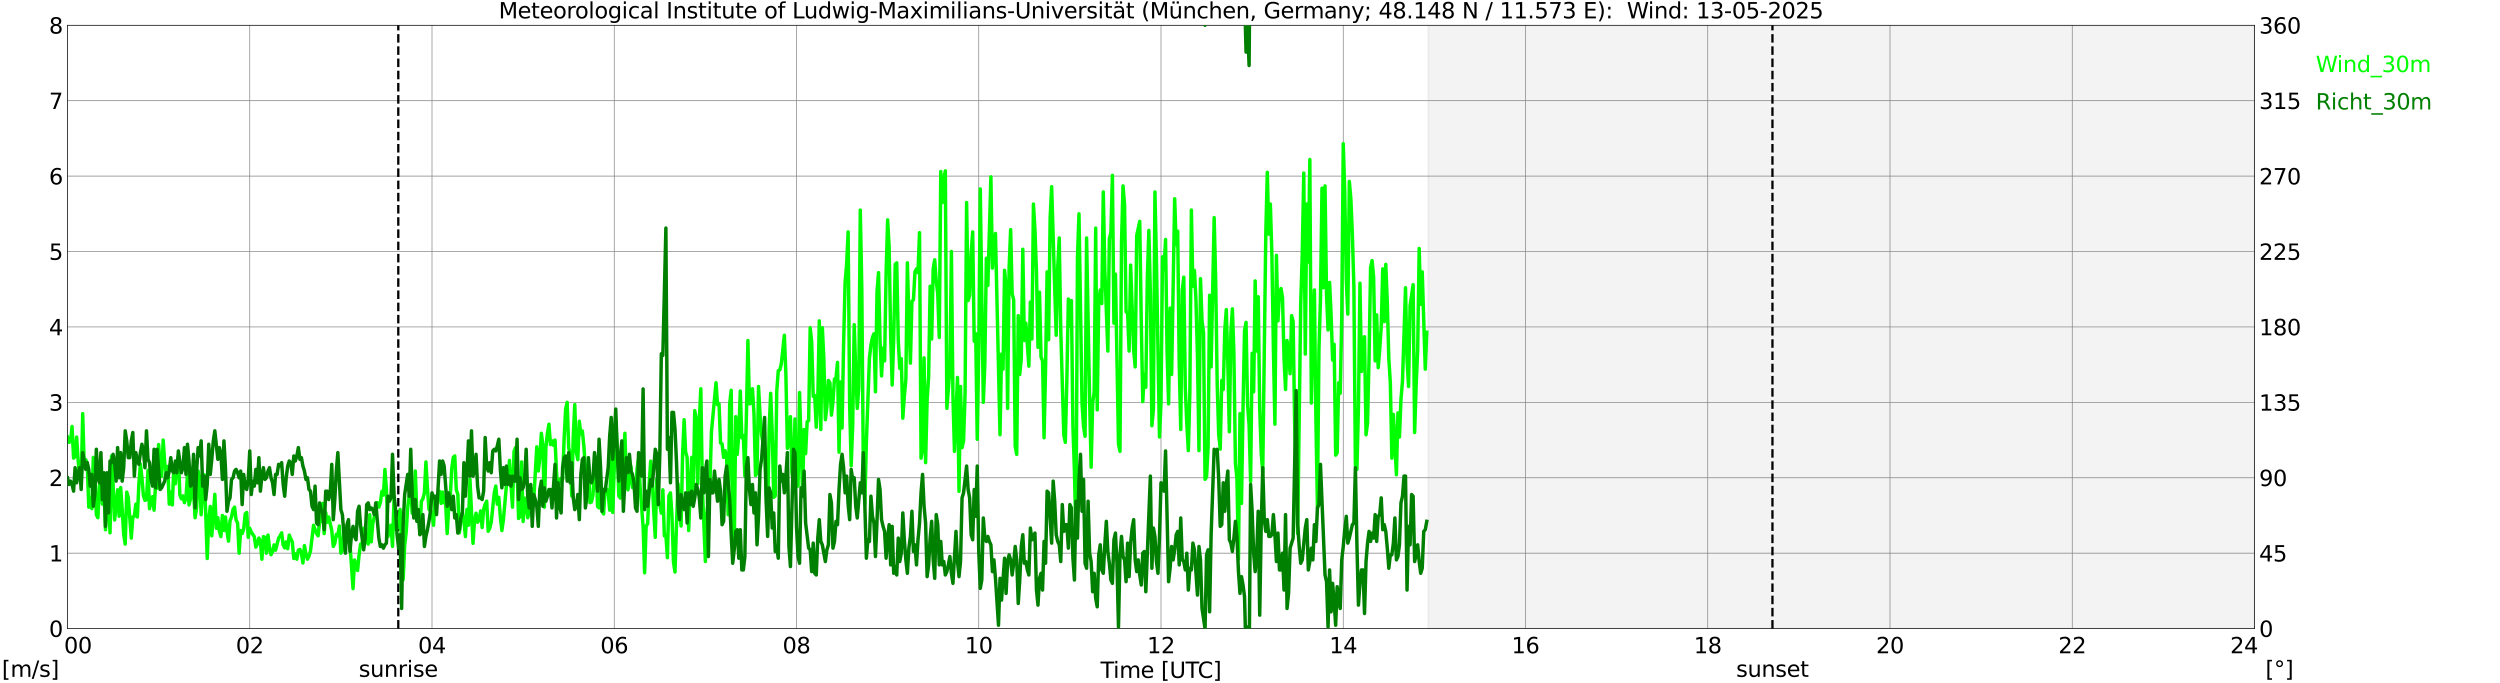 <?xml version="1.0" encoding="utf-8" standalone="no"?>
<!DOCTYPE svg PUBLIC "-//W3C//DTD SVG 1.1//EN"
  "http://www.w3.org/Graphics/SVG/1.1/DTD/svg11.dtd">
<svg xmlns:xlink="http://www.w3.org/1999/xlink" width="1085.4pt" height="296.64pt" viewBox="0 0 1085.4 296.64" xmlns="http://www.w3.org/2000/svg" version="1.1">
 <defs>
  <style type="text/css">*{stroke-linejoin: round; stroke-linecap: butt}</style>
 </defs>
 <g id="figure_1">
  <g id="patch_1">
   <path d="M 0 296.64 
L 1085.4 296.64 
L 1085.4 0 
L 0 0 
z
" style="fill: #ffffff"/>
  </g>
  <g id="axes_1">
   <g id="patch_2">
    <path d="M 29.306 272.909 
L 978.814 272.909 
L 978.814 10.976 
L 29.306 10.976 
z
" style="fill: #ffffff"/>
   </g>
   <g id="patch_3">
    <path d="M 620.111 272.909 
L 978.814 272.909 
L 978.814 10.976 
L 620.111 10.976 
z
" clip-path="url(#pbefd199294)" style="fill: #d3d3d3; opacity: 0.25; stroke: #d3d3d3; stroke-linejoin: miter"/>
   </g>
   <g id="matplotlib.axis_1">
    <g id="xtick_1">
     <g id="line2d_1">
      <path d="M 29.306 272.909 
L 29.306 10.976 
" clip-path="url(#pbefd199294)" style="fill: none; stroke: #808080; stroke-width: 0.3; stroke-linecap: square"/>
     </g>
     <g id="line2d_2"/>
     <g id="text_1">
      <!--    00 -->
      <g transform="translate(18.733 283.627) scale(0.095 -0.095)">
       <defs>
        <path id="DejaVuSans-20" transform="scale(0.016)"/>
        <path id="DejaVuSans-30" d="M 2034 4250 
Q 1547 4250 1301 3770 
Q 1056 3291 1056 2328 
Q 1056 1369 1301 889 
Q 1547 409 2034 409 
Q 2525 409 2770 889 
Q 3016 1369 3016 2328 
Q 3016 3291 2770 3770 
Q 2525 4250 2034 4250 
z
M 2034 4750 
Q 2819 4750 3233 4129 
Q 3647 3509 3647 2328 
Q 3647 1150 3233 529 
Q 2819 -91 2034 -91 
Q 1250 -91 836 529 
Q 422 1150 422 2328 
Q 422 3509 836 4129 
Q 1250 4750 2034 4750 
z
" transform="scale(0.016)"/>
       </defs>
       <use xlink:href="#DejaVuSans-20"/>
       <use xlink:href="#DejaVuSans-20" transform="translate(31.787 0)"/>
       <use xlink:href="#DejaVuSans-20" transform="translate(63.574 0)"/>
       <use xlink:href="#DejaVuSans-30" transform="translate(95.361 0)"/>
       <use xlink:href="#DejaVuSans-30" transform="translate(158.984 0)"/>
      </g>
     </g>
    </g>
    <g id="xtick_2">
     <g id="line2d_3">
      <path d="M 108.431 272.909 
L 108.431 10.976 
" clip-path="url(#pbefd199294)" style="fill: none; stroke: #808080; stroke-width: 0.3; stroke-linecap: square"/>
     </g>
     <g id="line2d_4"/>
     <g id="text_2">
      <!-- 02 -->
      <g transform="translate(102.387 283.627) scale(0.095 -0.095)">
       <defs>
        <path id="DejaVuSans-32" d="M 1228 531 
L 3431 531 
L 3431 0 
L 469 0 
L 469 531 
Q 828 903 1448 1529 
Q 2069 2156 2228 2338 
Q 2531 2678 2651 2914 
Q 2772 3150 2772 3378 
Q 2772 3750 2511 3984 
Q 2250 4219 1831 4219 
Q 1534 4219 1204 4116 
Q 875 4013 500 3803 
L 500 4441 
Q 881 4594 1212 4672 
Q 1544 4750 1819 4750 
Q 2544 4750 2975 4387 
Q 3406 4025 3406 3419 
Q 3406 3131 3298 2873 
Q 3191 2616 2906 2266 
Q 2828 2175 2409 1742 
Q 1991 1309 1228 531 
z
" transform="scale(0.016)"/>
       </defs>
       <use xlink:href="#DejaVuSans-30"/>
       <use xlink:href="#DejaVuSans-32" transform="translate(63.623 0)"/>
      </g>
     </g>
    </g>
    <g id="xtick_3">
     <g id="line2d_5">
      <path d="M 187.557 272.909 
L 187.557 10.976 
" clip-path="url(#pbefd199294)" style="fill: none; stroke: #808080; stroke-width: 0.3; stroke-linecap: square"/>
     </g>
     <g id="line2d_6"/>
     <g id="text_3">
      <!-- 04 -->
      <g transform="translate(181.513 283.627) scale(0.095 -0.095)">
       <defs>
        <path id="DejaVuSans-34" d="M 2419 4116 
L 825 1625 
L 2419 1625 
L 2419 4116 
z
M 2253 4666 
L 3047 4666 
L 3047 1625 
L 3713 1625 
L 3713 1100 
L 3047 1100 
L 3047 0 
L 2419 0 
L 2419 1100 
L 313 1100 
L 313 1709 
L 2253 4666 
z
" transform="scale(0.016)"/>
       </defs>
       <use xlink:href="#DejaVuSans-30"/>
       <use xlink:href="#DejaVuSans-34" transform="translate(63.623 0)"/>
      </g>
     </g>
    </g>
    <g id="xtick_4">
     <g id="line2d_7">
      <path d="M 266.683 272.909 
L 266.683 10.976 
" clip-path="url(#pbefd199294)" style="fill: none; stroke: #808080; stroke-width: 0.3; stroke-linecap: square"/>
     </g>
     <g id="line2d_8"/>
     <g id="text_4">
      <!-- 06 -->
      <g transform="translate(260.638 283.627) scale(0.095 -0.095)">
       <defs>
        <path id="DejaVuSans-36" d="M 2113 2584 
Q 1688 2584 1439 2293 
Q 1191 2003 1191 1497 
Q 1191 994 1439 701 
Q 1688 409 2113 409 
Q 2538 409 2786 701 
Q 3034 994 3034 1497 
Q 3034 2003 2786 2293 
Q 2538 2584 2113 2584 
z
M 3366 4563 
L 3366 3988 
Q 3128 4100 2886 4159 
Q 2644 4219 2406 4219 
Q 1781 4219 1451 3797 
Q 1122 3375 1075 2522 
Q 1259 2794 1537 2939 
Q 1816 3084 2150 3084 
Q 2853 3084 3261 2657 
Q 3669 2231 3669 1497 
Q 3669 778 3244 343 
Q 2819 -91 2113 -91 
Q 1303 -91 875 529 
Q 447 1150 447 2328 
Q 447 3434 972 4092 
Q 1497 4750 2381 4750 
Q 2619 4750 2861 4703 
Q 3103 4656 3366 4563 
z
" transform="scale(0.016)"/>
       </defs>
       <use xlink:href="#DejaVuSans-30"/>
       <use xlink:href="#DejaVuSans-36" transform="translate(63.623 0)"/>
      </g>
     </g>
    </g>
    <g id="xtick_5">
     <g id="line2d_9">
      <path d="M 345.808 272.909 
L 345.808 10.976 
" clip-path="url(#pbefd199294)" style="fill: none; stroke: #808080; stroke-width: 0.3; stroke-linecap: square"/>
     </g>
     <g id="line2d_10"/>
     <g id="text_5">
      <!-- 08 -->
      <g transform="translate(339.764 283.627) scale(0.095 -0.095)">
       <defs>
        <path id="DejaVuSans-38" d="M 2034 2216 
Q 1584 2216 1326 1975 
Q 1069 1734 1069 1313 
Q 1069 891 1326 650 
Q 1584 409 2034 409 
Q 2484 409 2743 651 
Q 3003 894 3003 1313 
Q 3003 1734 2745 1975 
Q 2488 2216 2034 2216 
z
M 1403 2484 
Q 997 2584 770 2862 
Q 544 3141 544 3541 
Q 544 4100 942 4425 
Q 1341 4750 2034 4750 
Q 2731 4750 3128 4425 
Q 3525 4100 3525 3541 
Q 3525 3141 3298 2862 
Q 3072 2584 2669 2484 
Q 3125 2378 3379 2068 
Q 3634 1759 3634 1313 
Q 3634 634 3220 271 
Q 2806 -91 2034 -91 
Q 1263 -91 848 271 
Q 434 634 434 1313 
Q 434 1759 690 2068 
Q 947 2378 1403 2484 
z
M 1172 3481 
Q 1172 3119 1398 2916 
Q 1625 2713 2034 2713 
Q 2441 2713 2670 2916 
Q 2900 3119 2900 3481 
Q 2900 3844 2670 4047 
Q 2441 4250 2034 4250 
Q 1625 4250 1398 4047 
Q 1172 3844 1172 3481 
z
" transform="scale(0.016)"/>
       </defs>
       <use xlink:href="#DejaVuSans-30"/>
       <use xlink:href="#DejaVuSans-38" transform="translate(63.623 0)"/>
      </g>
     </g>
    </g>
    <g id="xtick_6">
     <g id="line2d_11">
      <path d="M 424.934 272.909 
L 424.934 10.976 
" clip-path="url(#pbefd199294)" style="fill: none; stroke: #808080; stroke-width: 0.3; stroke-linecap: square"/>
     </g>
     <g id="line2d_12"/>
     <g id="text_6">
      <!-- 10 -->
      <g transform="translate(418.89 283.627) scale(0.095 -0.095)">
       <defs>
        <path id="DejaVuSans-31" d="M 794 531 
L 1825 531 
L 1825 4091 
L 703 3866 
L 703 4441 
L 1819 4666 
L 2450 4666 
L 2450 531 
L 3481 531 
L 3481 0 
L 794 0 
L 794 531 
z
" transform="scale(0.016)"/>
       </defs>
       <use xlink:href="#DejaVuSans-31"/>
       <use xlink:href="#DejaVuSans-30" transform="translate(63.623 0)"/>
      </g>
     </g>
    </g>
    <g id="xtick_7">
     <g id="line2d_13">
      <path d="M 504.06 272.909 
L 504.06 10.976 
" clip-path="url(#pbefd199294)" style="fill: none; stroke: #808080; stroke-width: 0.3; stroke-linecap: square"/>
     </g>
     <g id="line2d_14"/>
     <g id="text_7">
      <!-- 12 -->
      <g transform="translate(498.015 283.627) scale(0.095 -0.095)">
       <use xlink:href="#DejaVuSans-31"/>
       <use xlink:href="#DejaVuSans-32" transform="translate(63.623 0)"/>
      </g>
     </g>
    </g>
    <g id="xtick_8">
     <g id="line2d_15">
      <path d="M 583.185 272.909 
L 583.185 10.976 
" clip-path="url(#pbefd199294)" style="fill: none; stroke: #808080; stroke-width: 0.3; stroke-linecap: square"/>
     </g>
     <g id="line2d_16"/>
     <g id="text_8">
      <!-- 14 -->
      <g transform="translate(577.141 283.627) scale(0.095 -0.095)">
       <use xlink:href="#DejaVuSans-31"/>
       <use xlink:href="#DejaVuSans-34" transform="translate(63.623 0)"/>
      </g>
     </g>
    </g>
    <g id="xtick_9">
     <g id="line2d_17">
      <path d="M 662.311 272.909 
L 662.311 10.976 
" clip-path="url(#pbefd199294)" style="fill: none; stroke: #808080; stroke-width: 0.3; stroke-linecap: square"/>
     </g>
     <g id="line2d_18"/>
     <g id="text_9">
      <!-- 16 -->
      <g transform="translate(656.267 283.627) scale(0.095 -0.095)">
       <use xlink:href="#DejaVuSans-31"/>
       <use xlink:href="#DejaVuSans-36" transform="translate(63.623 0)"/>
      </g>
     </g>
    </g>
    <g id="xtick_10">
     <g id="line2d_19">
      <path d="M 741.437 272.909 
L 741.437 10.976 
" clip-path="url(#pbefd199294)" style="fill: none; stroke: #808080; stroke-width: 0.3; stroke-linecap: square"/>
     </g>
     <g id="line2d_20"/>
     <g id="text_10">
      <!-- 18 -->
      <g transform="translate(735.392 283.627) scale(0.095 -0.095)">
       <use xlink:href="#DejaVuSans-31"/>
       <use xlink:href="#DejaVuSans-38" transform="translate(63.623 0)"/>
      </g>
     </g>
    </g>
    <g id="xtick_11">
     <g id="line2d_21">
      <path d="M 820.562 272.909 
L 820.562 10.976 
" clip-path="url(#pbefd199294)" style="fill: none; stroke: #808080; stroke-width: 0.3; stroke-linecap: square"/>
     </g>
     <g id="line2d_22"/>
     <g id="text_11">
      <!-- 20 -->
      <g transform="translate(814.518 283.627) scale(0.095 -0.095)">
       <use xlink:href="#DejaVuSans-32"/>
       <use xlink:href="#DejaVuSans-30" transform="translate(63.623 0)"/>
      </g>
     </g>
    </g>
    <g id="xtick_12">
     <g id="line2d_23">
      <path d="M 899.688 272.909 
L 899.688 10.976 
" clip-path="url(#pbefd199294)" style="fill: none; stroke: #808080; stroke-width: 0.3; stroke-linecap: square"/>
     </g>
     <g id="line2d_24"/>
     <g id="text_12">
      <!-- 22 -->
      <g transform="translate(893.644 283.627) scale(0.095 -0.095)">
       <use xlink:href="#DejaVuSans-32"/>
       <use xlink:href="#DejaVuSans-32" transform="translate(63.623 0)"/>
      </g>
     </g>
    </g>
    <g id="xtick_13">
     <g id="line2d_25">
      <path d="M 978.814 272.909 
L 978.814 10.976 
" clip-path="url(#pbefd199294)" style="fill: none; stroke: #808080; stroke-width: 0.3; stroke-linecap: square"/>
     </g>
     <g id="line2d_26"/>
     <g id="text_13">
      <!-- 24    -->
      <g transform="translate(968.241 283.627) scale(0.095 -0.095)">
       <use xlink:href="#DejaVuSans-32"/>
       <use xlink:href="#DejaVuSans-34" transform="translate(63.623 0)"/>
       <use xlink:href="#DejaVuSans-20" transform="translate(127.246 0)"/>
       <use xlink:href="#DejaVuSans-20" transform="translate(159.033 0)"/>
       <use xlink:href="#DejaVuSans-20" transform="translate(190.82 0)"/>
      </g>
     </g>
    </g>
    <g id="text_14">
     <!-- Time [UTC] -->
     <g transform="translate(477.806 294.322) scale(0.095 -0.095)">
      <defs>
       <path id="DejaVuSans-54" d="M -19 4666 
L 3928 4666 
L 3928 4134 
L 2272 4134 
L 2272 0 
L 1638 0 
L 1638 4134 
L -19 4134 
L -19 4666 
z
" transform="scale(0.016)"/>
       <path id="DejaVuSans-69" d="M 603 3500 
L 1178 3500 
L 1178 0 
L 603 0 
L 603 3500 
z
M 603 4863 
L 1178 4863 
L 1178 4134 
L 603 4134 
L 603 4863 
z
" transform="scale(0.016)"/>
       <path id="DejaVuSans-6d" d="M 3328 2828 
Q 3544 3216 3844 3400 
Q 4144 3584 4550 3584 
Q 5097 3584 5394 3201 
Q 5691 2819 5691 2113 
L 5691 0 
L 5113 0 
L 5113 2094 
Q 5113 2597 4934 2840 
Q 4756 3084 4391 3084 
Q 3944 3084 3684 2787 
Q 3425 2491 3425 1978 
L 3425 0 
L 2847 0 
L 2847 2094 
Q 2847 2600 2669 2842 
Q 2491 3084 2119 3084 
Q 1678 3084 1418 2786 
Q 1159 2488 1159 1978 
L 1159 0 
L 581 0 
L 581 3500 
L 1159 3500 
L 1159 2956 
Q 1356 3278 1631 3431 
Q 1906 3584 2284 3584 
Q 2666 3584 2933 3390 
Q 3200 3197 3328 2828 
z
" transform="scale(0.016)"/>
       <path id="DejaVuSans-65" d="M 3597 1894 
L 3597 1613 
L 953 1613 
Q 991 1019 1311 708 
Q 1631 397 2203 397 
Q 2534 397 2845 478 
Q 3156 559 3463 722 
L 3463 178 
Q 3153 47 2828 -22 
Q 2503 -91 2169 -91 
Q 1331 -91 842 396 
Q 353 884 353 1716 
Q 353 2575 817 3079 
Q 1281 3584 2069 3584 
Q 2775 3584 3186 3129 
Q 3597 2675 3597 1894 
z
M 3022 2063 
Q 3016 2534 2758 2815 
Q 2500 3097 2075 3097 
Q 1594 3097 1305 2825 
Q 1016 2553 972 2059 
L 3022 2063 
z
" transform="scale(0.016)"/>
       <path id="DejaVuSans-5b" d="M 550 4863 
L 1875 4863 
L 1875 4416 
L 1125 4416 
L 1125 -397 
L 1875 -397 
L 1875 -844 
L 550 -844 
L 550 4863 
z
" transform="scale(0.016)"/>
       <path id="DejaVuSans-55" d="M 556 4666 
L 1191 4666 
L 1191 1831 
Q 1191 1081 1462 751 
Q 1734 422 2344 422 
Q 2950 422 3222 751 
Q 3494 1081 3494 1831 
L 3494 4666 
L 4128 4666 
L 4128 1753 
Q 4128 841 3676 375 
Q 3225 -91 2344 -91 
Q 1459 -91 1007 375 
Q 556 841 556 1753 
L 556 4666 
z
" transform="scale(0.016)"/>
       <path id="DejaVuSans-43" d="M 4122 4306 
L 4122 3641 
Q 3803 3938 3442 4084 
Q 3081 4231 2675 4231 
Q 1875 4231 1450 3742 
Q 1025 3253 1025 2328 
Q 1025 1406 1450 917 
Q 1875 428 2675 428 
Q 3081 428 3442 575 
Q 3803 722 4122 1019 
L 4122 359 
Q 3791 134 3420 21 
Q 3050 -91 2638 -91 
Q 1578 -91 968 557 
Q 359 1206 359 2328 
Q 359 3453 968 4101 
Q 1578 4750 2638 4750 
Q 3056 4750 3426 4639 
Q 3797 4528 4122 4306 
z
" transform="scale(0.016)"/>
       <path id="DejaVuSans-5d" d="M 1947 4863 
L 1947 -844 
L 622 -844 
L 622 -397 
L 1369 -397 
L 1369 4416 
L 622 4416 
L 622 4863 
L 1947 4863 
z
" transform="scale(0.016)"/>
      </defs>
      <use xlink:href="#DejaVuSans-54"/>
      <use xlink:href="#DejaVuSans-69" transform="translate(57.959 0)"/>
      <use xlink:href="#DejaVuSans-6d" transform="translate(85.742 0)"/>
      <use xlink:href="#DejaVuSans-65" transform="translate(183.154 0)"/>
      <use xlink:href="#DejaVuSans-20" transform="translate(244.678 0)"/>
      <use xlink:href="#DejaVuSans-5b" transform="translate(276.465 0)"/>
      <use xlink:href="#DejaVuSans-55" transform="translate(315.479 0)"/>
      <use xlink:href="#DejaVuSans-54" transform="translate(388.672 0)"/>
      <use xlink:href="#DejaVuSans-43" transform="translate(443.881 0)"/>
      <use xlink:href="#DejaVuSans-5d" transform="translate(513.705 0)"/>
     </g>
    </g>
   </g>
   <g id="matplotlib.axis_2">
    <g id="ytick_1">
     <g id="line2d_27">
      <path d="M 29.306 272.909 
L 978.814 272.909 
" clip-path="url(#pbefd199294)" style="fill: none; stroke: #808080; stroke-width: 0.3; stroke-linecap: square"/>
     </g>
     <g id="line2d_28"/>
     <g id="text_15">
      <!-- 0 -->
      <g transform="translate(21.261 276.518) scale(0.095 -0.095)">
       <use xlink:href="#DejaVuSans-30"/>
      </g>
     </g>
    </g>
    <g id="ytick_2">
     <g id="line2d_29">
      <path d="M 29.306 240.167 
L 978.814 240.167 
" clip-path="url(#pbefd199294)" style="fill: none; stroke: #808080; stroke-width: 0.3; stroke-linecap: square"/>
     </g>
     <g id="line2d_30"/>
     <g id="text_16">
      <!-- 1 -->
      <g transform="translate(21.261 243.776) scale(0.095 -0.095)">
       <use xlink:href="#DejaVuSans-31"/>
      </g>
     </g>
    </g>
    <g id="ytick_3">
     <g id="line2d_31">
      <path d="M 29.306 207.426 
L 978.814 207.426 
" clip-path="url(#pbefd199294)" style="fill: none; stroke: #808080; stroke-width: 0.3; stroke-linecap: square"/>
     </g>
     <g id="line2d_32"/>
     <g id="text_17">
      <!-- 2 -->
      <g transform="translate(21.261 211.035) scale(0.095 -0.095)">
       <use xlink:href="#DejaVuSans-32"/>
      </g>
     </g>
    </g>
    <g id="ytick_4">
     <g id="line2d_33">
      <path d="M 29.306 174.684 
L 978.814 174.684 
" clip-path="url(#pbefd199294)" style="fill: none; stroke: #808080; stroke-width: 0.3; stroke-linecap: square"/>
     </g>
     <g id="line2d_34"/>
     <g id="text_18">
      <!-- 3 -->
      <g transform="translate(21.261 178.293) scale(0.095 -0.095)">
       <defs>
        <path id="DejaVuSans-33" d="M 2597 2516 
Q 3050 2419 3304 2112 
Q 3559 1806 3559 1356 
Q 3559 666 3084 287 
Q 2609 -91 1734 -91 
Q 1441 -91 1130 -33 
Q 819 25 488 141 
L 488 750 
Q 750 597 1062 519 
Q 1375 441 1716 441 
Q 2309 441 2620 675 
Q 2931 909 2931 1356 
Q 2931 1769 2642 2001 
Q 2353 2234 1838 2234 
L 1294 2234 
L 1294 2753 
L 1863 2753 
Q 2328 2753 2575 2939 
Q 2822 3125 2822 3475 
Q 2822 3834 2567 4026 
Q 2313 4219 1838 4219 
Q 1578 4219 1281 4162 
Q 984 4106 628 3988 
L 628 4550 
Q 988 4650 1302 4700 
Q 1616 4750 1894 4750 
Q 2613 4750 3031 4423 
Q 3450 4097 3450 3541 
Q 3450 3153 3228 2886 
Q 3006 2619 2597 2516 
z
" transform="scale(0.016)"/>
       </defs>
       <use xlink:href="#DejaVuSans-33"/>
      </g>
     </g>
    </g>
    <g id="ytick_5">
     <g id="line2d_35">
      <path d="M 29.306 141.942 
L 978.814 141.942 
" clip-path="url(#pbefd199294)" style="fill: none; stroke: #808080; stroke-width: 0.3; stroke-linecap: square"/>
     </g>
     <g id="line2d_36"/>
     <g id="text_19">
      <!-- 4 -->
      <g transform="translate(21.261 145.551) scale(0.095 -0.095)">
       <use xlink:href="#DejaVuSans-34"/>
      </g>
     </g>
    </g>
    <g id="ytick_6">
     <g id="line2d_37">
      <path d="M 29.306 109.201 
L 978.814 109.201 
" clip-path="url(#pbefd199294)" style="fill: none; stroke: #808080; stroke-width: 0.3; stroke-linecap: square"/>
     </g>
     <g id="line2d_38"/>
     <g id="text_20">
      <!-- 5 -->
      <g transform="translate(21.261 112.81) scale(0.095 -0.095)">
       <defs>
        <path id="DejaVuSans-35" d="M 691 4666 
L 3169 4666 
L 3169 4134 
L 1269 4134 
L 1269 2991 
Q 1406 3038 1543 3061 
Q 1681 3084 1819 3084 
Q 2600 3084 3056 2656 
Q 3513 2228 3513 1497 
Q 3513 744 3044 326 
Q 2575 -91 1722 -91 
Q 1428 -91 1123 -41 
Q 819 9 494 109 
L 494 744 
Q 775 591 1075 516 
Q 1375 441 1709 441 
Q 2250 441 2565 725 
Q 2881 1009 2881 1497 
Q 2881 1984 2565 2268 
Q 2250 2553 1709 2553 
Q 1456 2553 1204 2497 
Q 953 2441 691 2322 
L 691 4666 
z
" transform="scale(0.016)"/>
       </defs>
       <use xlink:href="#DejaVuSans-35"/>
      </g>
     </g>
    </g>
    <g id="ytick_7">
     <g id="line2d_39">
      <path d="M 29.306 76.459 
L 978.814 76.459 
" clip-path="url(#pbefd199294)" style="fill: none; stroke: #808080; stroke-width: 0.3; stroke-linecap: square"/>
     </g>
     <g id="line2d_40"/>
     <g id="text_21">
      <!-- 6 -->
      <g transform="translate(21.261 80.068) scale(0.095 -0.095)">
       <use xlink:href="#DejaVuSans-36"/>
      </g>
     </g>
    </g>
    <g id="ytick_8">
     <g id="line2d_41">
      <path d="M 29.306 43.717 
L 978.814 43.717 
" clip-path="url(#pbefd199294)" style="fill: none; stroke: #808080; stroke-width: 0.3; stroke-linecap: square"/>
     </g>
     <g id="line2d_42"/>
     <g id="text_22">
      <!-- 7 -->
      <g transform="translate(21.261 47.327) scale(0.095 -0.095)">
       <defs>
        <path id="DejaVuSans-37" d="M 525 4666 
L 3525 4666 
L 3525 4397 
L 1831 0 
L 1172 0 
L 2766 4134 
L 525 4134 
L 525 4666 
z
" transform="scale(0.016)"/>
       </defs>
       <use xlink:href="#DejaVuSans-37"/>
      </g>
     </g>
    </g>
    <g id="ytick_9">
     <g id="line2d_43">
      <path d="M 29.306 10.976 
L 978.814 10.976 
" clip-path="url(#pbefd199294)" style="fill: none; stroke: #808080; stroke-width: 0.3; stroke-linecap: square"/>
     </g>
     <g id="line2d_44"/>
     <g id="text_23">
      <!-- 8 -->
      <g transform="translate(21.261 14.585) scale(0.095 -0.095)">
       <use xlink:href="#DejaVuSans-38"/>
      </g>
     </g>
    </g>
   </g>
   <g id="line2d_45">
    <path d="M 172.919 272.909 
L 172.919 10.976 
" clip-path="url(#pbefd199294)" style="fill: none; stroke-dasharray: 3.7,1.6; stroke-dashoffset: 0; stroke: #000000"/>
   </g>
   <g id="line2d_46">
    <path d="M 769.526 272.909 
L 769.526 10.976 
" clip-path="url(#pbefd199294)" style="fill: none; stroke-dasharray: 3.7,1.6; stroke-dashoffset: 0; stroke: #000000"/>
   </g>
   <g id="line2d_47">
    <path d="M 29.306 189.745 
L 29.965 192.037 
L 30.625 191.71 
L 31.284 185.161 
L 31.943 198.913 
L 32.603 198.258 
L 33.262 189.745 
L 33.921 199.895 
L 34.581 207.098 
L 35.24 209.717 
L 35.9 179.595 
L 36.559 201.859 
L 37.218 199.568 
L 37.878 201.205 
L 38.537 220.195 
L 39.197 215.938 
L 39.856 220.85 
L 40.515 198.585 
L 41.175 205.461 
L 41.834 223.469 
L 42.493 224.779 
L 43.153 210.7 
L 43.812 211.355 
L 44.472 218.885 
L 45.131 212.009 
L 45.79 230.017 
L 46.45 217.575 
L 47.109 216.266 
L 47.768 231.327 
L 48.428 197.93 
L 49.087 210.045 
L 49.747 225.761 
L 50.406 219.867 
L 51.065 212.664 
L 51.725 224.124 
L 52.384 211.682 
L 53.043 220.85 
L 53.703 231.982 
L 54.362 236.238 
L 55.022 213.646 
L 55.681 215.938 
L 57 233.619 
L 57.659 224.451 
L 58.319 224.124 
L 58.978 218.885 
L 59.637 224.451 
L 60.297 210.045 
L 60.956 201.532 
L 61.615 207.426 
L 62.275 215.284 
L 62.934 217.248 
L 63.594 216.921 
L 64.253 204.151 
L 64.912 220.85 
L 65.572 217.575 
L 66.231 215.611 
L 66.89 221.504 
L 67.55 210.045 
L 68.209 212.009 
L 68.869 193.019 
L 69.528 202.514 
L 70.187 206.771 
L 70.847 191.055 
L 71.506 200.877 
L 72.166 205.788 
L 72.825 202.514 
L 73.484 218.885 
L 74.144 213.646 
L 74.803 219.213 
L 75.462 203.169 
L 76.122 210.045 
L 76.781 201.532 
L 77.441 197.93 
L 78.1 214.956 
L 78.759 216.593 
L 79.419 215.284 
L 80.078 218.23 
L 80.737 216.266 
L 81.397 205.788 
L 82.056 219.213 
L 82.716 216.593 
L 83.375 211.027 
L 84.034 212.992 
L 84.694 224.779 
L 85.353 220.522 
L 86.013 204.479 
L 86.672 207.426 
L 87.331 223.469 
L 87.991 211.682 
L 88.65 206.116 
L 89.309 222.814 
L 89.969 242.459 
L 90.628 225.761 
L 91.288 219.867 
L 91.947 232.637 
L 93.266 214.629 
L 93.925 229.362 
L 94.584 224.779 
L 95.244 230.672 
L 95.903 232.964 
L 96.563 223.796 
L 97.222 230.345 
L 97.881 224.451 
L 98.541 230.672 
L 99.2 234.928 
L 99.86 226.088 
L 100.519 224.451 
L 101.178 221.177 
L 101.838 220.195 
L 102.497 225.761 
L 103.156 227.071 
L 103.816 240.167 
L 104.475 230.345 
L 105.135 231.654 
L 105.794 229.69 
L 106.453 223.142 
L 107.113 222.487 
L 107.772 233.291 
L 108.431 229.362 
L 109.091 231 
L 110.41 232.964 
L 111.069 237.548 
L 111.728 236.238 
L 112.388 233.619 
L 113.047 234.928 
L 113.707 242.786 
L 114.366 232.964 
L 115.025 233.291 
L 115.685 240.167 
L 116.344 232.309 
L 117.003 237.875 
L 117.663 240.822 
L 118.322 239.512 
L 118.982 236.566 
L 119.641 238.857 
L 120.96 233.619 
L 121.619 232.637 
L 122.278 231.327 
L 122.938 236.566 
L 123.597 237.875 
L 124.257 235.256 
L 124.916 238.203 
L 125.575 232.309 
L 126.235 233.946 
L 126.894 235.256 
L 127.553 242.459 
L 128.213 240.495 
L 128.872 242.786 
L 129.532 238.857 
L 130.191 238.53 
L 130.85 240.167 
L 131.51 244.424 
L 132.169 236.893 
L 132.829 240.495 
L 133.488 242.786 
L 134.147 241.477 
L 134.807 239.185 
L 136.125 228.053 
L 137.444 231.654 
L 138.104 232.637 
L 138.763 226.416 
L 139.422 226.416 
L 140.082 218.558 
L 140.741 231.654 
L 141.4 222.487 
L 142.06 226.743 
L 142.719 224.451 
L 144.038 230.345 
L 144.697 237.22 
L 145.357 235.911 
L 146.016 231.982 
L 146.676 232.637 
L 147.335 228.38 
L 147.994 240.167 
L 148.654 238.857 
L 149.313 231.654 
L 149.972 236.566 
L 150.632 234.274 
L 151.291 230.017 
L 151.951 236.238 
L 153.269 255.556 
L 153.929 243.114 
L 154.588 245.078 
L 155.247 247.698 
L 155.907 240.822 
L 156.566 236.238 
L 157.226 236.893 
L 157.885 229.362 
L 158.544 231 
L 159.204 234.928 
L 159.863 236.238 
L 160.523 223.469 
L 161.182 235.256 
L 161.841 227.398 
L 162.501 224.451 
L 163.16 220.195 
L 163.819 218.23 
L 164.479 220.195 
L 165.138 218.23 
L 165.798 213.319 
L 166.457 214.956 
L 167.116 203.824 
L 167.776 212.664 
L 168.435 232.964 
L 169.094 229.362 
L 169.754 228.053 
L 170.413 237.22 
L 171.073 216.593 
L 171.732 229.69 
L 172.391 225.106 
L 173.051 229.035 
L 173.71 221.177 
L 175.029 251.627 
L 175.688 236.893 
L 176.348 231 
L 177.007 220.195 
L 177.666 214.956 
L 178.326 213.319 
L 178.985 222.814 
L 179.645 222.159 
L 180.304 204.479 
L 180.963 222.814 
L 181.623 221.832 
L 182.282 231.654 
L 182.941 217.575 
L 183.601 216.593 
L 184.26 213.974 
L 184.92 200.55 
L 185.579 212.009 
L 186.238 221.177 
L 186.898 221.832 
L 187.557 222.814 
L 188.216 228.053 
L 188.876 216.593 
L 189.535 215.611 
L 190.195 216.266 
L 190.854 213.319 
L 191.513 218.558 
L 192.173 213.646 
L 192.832 218.23 
L 193.492 218.885 
L 194.151 231.654 
L 194.81 220.522 
L 195.47 215.938 
L 196.129 203.497 
L 196.788 198.585 
L 197.448 197.93 
L 198.107 212.664 
L 198.767 214.629 
L 199.426 231.327 
L 200.085 226.088 
L 200.745 222.487 
L 201.404 225.761 
L 202.063 232.964 
L 202.723 221.177 
L 203.382 228.053 
L 204.042 208.08 
L 205.36 235.911 
L 206.02 226.088 
L 206.679 222.814 
L 207.339 226.743 
L 207.998 225.761 
L 208.657 221.832 
L 209.317 229.035 
L 209.976 221.177 
L 210.635 218.885 
L 211.295 217.575 
L 211.954 230.672 
L 212.614 229.362 
L 213.273 226.743 
L 214.592 213.974 
L 215.251 211.027 
L 215.91 218.885 
L 216.57 215.938 
L 217.229 224.451 
L 217.889 230.345 
L 218.548 225.761 
L 219.867 210.7 
L 220.526 210.045 
L 221.186 199.895 
L 222.504 220.195 
L 223.164 195.966 
L 223.823 194.329 
L 224.482 203.497 
L 225.142 225.106 
L 225.801 224.124 
L 226.461 200.55 
L 227.12 226.416 
L 227.779 216.266 
L 228.439 219.213 
L 229.098 224.779 
L 229.757 222.487 
L 230.417 211.682 
L 231.076 213.974 
L 231.736 216.921 
L 233.054 194.001 
L 233.714 204.479 
L 234.373 198.913 
L 235.033 188.108 
L 235.692 193.347 
L 236.351 220.195 
L 237.011 194.329 
L 237.67 188.108 
L 238.329 184.179 
L 238.989 193.019 
L 239.648 191.382 
L 240.308 193.347 
L 240.967 191.055 
L 241.626 205.134 
L 242.286 213.646 
L 242.945 208.408 
L 243.604 207.753 
L 244.264 208.08 
L 244.923 190.4 
L 245.583 177.631 
L 246.242 174.684 
L 246.901 194.329 
L 247.561 197.276 
L 248.22 215.284 
L 248.88 189.745 
L 249.539 175.666 
L 250.198 196.293 
L 250.858 199.568 
L 251.517 182.869 
L 252.176 188.435 
L 252.836 187.126 
L 253.495 193.674 
L 254.155 203.169 
L 254.814 215.611 
L 255.473 201.859 
L 256.133 218.23 
L 256.792 217.903 
L 257.451 214.956 
L 258.111 203.824 
L 258.77 201.205 
L 259.43 219.867 
L 260.089 220.522 
L 260.748 208.08 
L 261.408 222.159 
L 262.067 223.142 
L 262.726 212.009 
L 263.386 212.337 
L 264.045 213.974 
L 264.705 221.504 
L 265.364 194.329 
L 266.023 222.487 
L 267.342 183.524 
L 268.002 194.656 
L 268.661 215.284 
L 269.32 216.266 
L 269.98 195.966 
L 270.639 203.497 
L 271.298 188.108 
L 271.958 208.408 
L 272.617 212.664 
L 273.936 202.514 
L 274.595 211.682 
L 275.255 208.735 
L 275.914 214.956 
L 276.573 203.824 
L 277.233 199.24 
L 277.892 211.027 
L 279.211 228.708 
L 279.87 248.68 
L 280.53 228.38 
L 281.189 227.398 
L 281.849 210.045 
L 282.508 200.222 
L 283.167 207.753 
L 283.827 222.159 
L 284.486 233.291 
L 285.145 208.08 
L 285.805 217.903 
L 286.464 218.885 
L 287.124 222.814 
L 287.783 212.664 
L 288.442 232.637 
L 289.102 232.309 
L 289.761 242.132 
L 290.42 215.284 
L 291.08 213.974 
L 291.739 223.796 
L 292.399 244.096 
L 293.058 248.353 
L 293.717 227.398 
L 294.377 210.045 
L 295.036 220.195 
L 295.696 228.38 
L 296.355 197.276 
L 297.014 182.214 
L 297.674 196.293 
L 298.333 198.585 
L 298.992 230.345 
L 299.652 212.337 
L 300.311 198.585 
L 300.971 215.284 
L 301.63 178.285 
L 302.289 181.887 
L 302.949 210.045 
L 303.608 182.542 
L 304.267 168.79 
L 304.927 211.355 
L 306.246 243.769 
L 306.905 222.814 
L 308.224 210.045 
L 308.883 187.453 
L 310.861 166.171 
L 311.521 175.666 
L 312.18 175.339 
L 312.839 192.364 
L 313.499 192.692 
L 314.158 198.585 
L 314.818 195.639 
L 315.477 198.913 
L 316.136 223.469 
L 316.796 175.339 
L 317.455 169.445 
L 318.114 224.779 
L 318.774 238.203 
L 319.433 180.905 
L 320.093 197.276 
L 320.752 188.435 
L 321.411 169.773 
L 322.071 190.072 
L 322.73 189.09 
L 323.39 206.771 
L 324.049 180.905 
L 324.708 147.836 
L 325.368 175.339 
L 326.027 175.011 
L 326.686 168.79 
L 327.346 179.595 
L 328.005 206.443 
L 328.665 205.461 
L 329.324 167.808 
L 329.983 180.25 
L 330.643 188.763 
L 331.302 192.364 
L 331.961 194.329 
L 332.621 213.974 
L 333.28 221.832 
L 333.94 185.816 
L 334.599 170.755 
L 335.258 187.453 
L 335.918 215.938 
L 336.577 215.284 
L 337.236 169.773 
L 337.896 160.932 
L 338.555 160.605 
L 339.215 157.986 
L 340.533 145.544 
L 341.193 162.242 
L 341.852 194.656 
L 342.512 191.382 
L 343.171 180.905 
L 343.83 205.134 
L 344.49 210.045 
L 345.149 181.887 
L 345.808 211.027 
L 346.468 211.027 
L 347.127 170.427 
L 348.446 213.974 
L 349.105 186.471 
L 349.765 196.948 
L 350.424 183.197 
L 351.083 182.542 
L 351.743 142.27 
L 352.402 148.491 
L 353.062 172.065 
L 353.721 171.737 
L 354.38 185.489 
L 355.04 174.029 
L 355.699 139.323 
L 356.359 186.471 
L 357.018 142.27 
L 357.677 155.694 
L 358.337 182.214 
L 358.996 176.648 
L 359.655 165.189 
L 360.315 166.171 
L 360.974 180.25 
L 361.634 174.684 
L 362.293 164.534 
L 362.952 164.207 
L 363.612 157.331 
L 364.271 196.293 
L 364.93 165.844 
L 365.59 185.816 
L 366.249 149.473 
L 366.909 122.625 
L 367.568 114.767 
L 368.227 100.688 
L 368.887 175.994 
L 369.546 202.187 
L 370.206 184.506 
L 370.865 140.96 
L 371.524 160.932 
L 372.184 177.303 
L 372.843 168.136 
L 373.502 91.193 
L 374.162 125.244 
L 374.821 203.169 
L 375.481 218.885 
L 376.14 192.037 
L 377.459 155.694 
L 378.118 149.8 
L 378.777 146.526 
L 379.437 144.889 
L 380.096 170.1 
L 380.756 126.881 
L 381.415 118.368 
L 382.074 147.836 
L 382.734 163.224 
L 383.393 151.11 
L 384.053 156.676 
L 384.712 118.696 
L 385.371 95.449 
L 386.031 107.236 
L 386.69 145.871 
L 387.349 167.153 
L 388.009 147.181 
L 388.668 114.767 
L 389.328 114.112 
L 389.987 147.836 
L 390.646 159.95 
L 391.306 155.694 
L 391.965 181.56 
L 392.624 172.065 
L 393.284 164.861 
L 393.943 114.112 
L 394.603 138.668 
L 395.262 157.658 
L 395.921 130.81 
L 396.581 130.155 
L 397.24 118.041 
L 397.899 116.731 
L 398.559 118.368 
L 399.218 101.015 
L 399.878 198.913 
L 400.537 194.984 
L 401.196 155.366 
L 401.856 200.877 
L 402.515 173.702 
L 403.175 163.552 
L 403.834 124.262 
L 404.493 147.181 
L 405.153 116.731 
L 405.812 112.802 
L 406.471 121.97 
L 407.131 127.536 
L 407.79 146.526 
L 408.45 74.494 
L 409.109 87.919 
L 409.768 77.769 
L 410.428 74.167 
L 411.087 177.303 
L 412.406 160.278 
L 413.065 109.201 
L 413.725 171.737 
L 414.384 195.966 
L 415.703 163.879 
L 416.362 213.319 
L 417.022 167.808 
L 417.681 194.329 
L 418.34 191.382 
L 419 170.755 
L 419.659 87.919 
L 420.318 130.483 
L 420.978 128.191 
L 421.637 109.855 
L 422.297 100.688 
L 422.956 148.163 
L 423.615 144.889 
L 424.275 190.727 
L 424.934 151.765 
L 425.593 82.025 
L 426.912 174.684 
L 427.572 157.986 
L 428.231 112.147 
L 428.89 123.934 
L 430.209 76.786 
L 430.869 116.404 
L 431.528 105.926 
L 432.187 101.343 
L 434.165 188.763 
L 434.825 153.729 
L 435.484 160.278 
L 436.144 117.386 
L 436.803 124.262 
L 437.462 177.303 
L 438.122 116.076 
L 438.781 99.706 
L 439.44 127.536 
L 440.1 130.155 
L 440.759 193.674 
L 441.419 197.276 
L 442.078 137.031 
L 442.737 162.569 
L 443.397 155.694 
L 444.056 108.218 
L 444.716 147.836 
L 445.375 140.305 
L 446.694 158.968 
L 447.353 131.137 
L 448.012 147.181 
L 448.672 88.573 
L 449.331 99.706 
L 449.991 118.041 
L 450.65 150.782 
L 451.309 126.881 
L 451.969 155.039 
L 452.628 156.676 
L 453.287 190.072 
L 453.947 159.95 
L 454.606 118.041 
L 455.266 147.508 
L 455.925 94.794 
L 456.584 81.043 
L 457.903 124.589 
L 458.563 145.544 
L 459.222 116.076 
L 459.881 103.307 
L 460.541 143.579 
L 461.859 188.763 
L 462.519 192.037 
L 463.178 165.189 
L 463.838 129.828 
L 464.497 141.615 
L 465.156 130.483 
L 465.816 185.161 
L 466.475 204.479 
L 467.134 232.964 
L 467.794 111.493 
L 468.453 92.83 
L 469.772 175.011 
L 470.431 185.161 
L 471.091 189.418 
L 471.75 103.307 
L 473.069 173.702 
L 473.728 202.842 
L 474.388 175.011 
L 475.047 170.1 
L 475.706 99.051 
L 476.366 177.958 
L 477.025 131.137 
L 477.685 125.899 
L 478.344 131.792 
L 479.003 83.335 
L 479.663 117.059 
L 480.981 152.42 
L 481.641 103.635 
L 482.3 101.015 
L 482.96 76.132 
L 483.619 140.305 
L 484.278 119.023 
L 485.597 192.692 
L 486.256 195.966 
L 486.916 105.272 
L 487.575 80.715 
L 488.235 88.901 
L 488.894 135.394 
L 489.553 135.721 
L 490.213 152.42 
L 490.872 115.094 
L 492.191 152.092 
L 492.85 159.295 
L 493.51 102.325 
L 494.828 96.104 
L 495.488 139.65 
L 496.147 174.356 
L 496.807 162.569 
L 497.466 168.136 
L 498.125 120.66 
L 498.785 100.033 
L 499.444 127.209 
L 500.103 184.834 
L 500.763 177.631 
L 501.422 83.335 
L 502.082 113.457 
L 503.4 189.745 
L 504.06 174.684 
L 504.719 111.493 
L 505.379 116.731 
L 506.038 103.962 
L 506.697 152.747 
L 507.357 175.339 
L 508.016 133.757 
L 508.675 162.569 
L 509.994 86.281 
L 510.654 106.254 
L 511.313 100.36 
L 511.972 157.986 
L 512.632 186.471 
L 513.291 126.226 
L 513.95 120.333 
L 514.61 168.463 
L 515.269 184.179 
L 515.929 195.639 
L 516.588 170.427 
L 517.247 91.193 
L 517.907 124.262 
L 518.566 117.386 
L 519.226 129.828 
L 519.885 154.384 
L 520.544 195.639 
L 521.204 120.988 
L 521.863 139.323 
L 522.522 144.562 
L 523.182 208.08 
L 523.841 207.098 
L 524.501 194.329 
L 525.16 128.191 
L 525.819 159.295 
L 527.138 94.467 
L 527.797 121.315 
L 528.457 166.826 
L 529.116 188.763 
L 529.776 194.984 
L 530.435 165.189 
L 531.094 169.118 
L 531.754 143.252 
L 532.413 134.412 
L 533.073 157.986 
L 533.732 187.453 
L 534.391 144.234 
L 535.051 134.084 
L 535.71 153.402 
L 536.369 201.205 
L 537.029 207.753 
L 537.688 242.786 
L 538.348 179.595 
L 539.007 218.558 
L 539.666 177.303 
L 540.326 143.579 
L 540.985 139.978 
L 541.644 175.666 
L 542.304 184.506 
L 542.963 209.063 
L 543.623 153.402 
L 544.282 170.1 
L 544.941 121.97 
L 545.601 152.42 
L 546.26 128.846 
L 546.919 177.631 
L 547.579 196.621 
L 548.238 205.134 
L 549.557 101.343 
L 550.216 74.822 
L 550.876 101.67 
L 551.535 88.573 
L 552.195 110.183 
L 552.854 151.11 
L 553.513 184.179 
L 554.173 110.838 
L 554.832 139.323 
L 555.491 127.536 
L 556.151 125.244 
L 556.81 129.173 
L 557.47 155.366 
L 558.129 169.118 
L 558.788 147.836 
L 559.448 152.747 
L 560.107 162.242 
L 560.766 137.031 
L 561.426 139.65 
L 562.085 183.524 
L 563.404 231.654 
L 564.723 131.792 
L 565.382 110.51 
L 566.042 75.149 
L 566.701 153.729 
L 567.36 88.573 
L 568.02 113.784 
L 568.679 69.256 
L 569.338 175.011 
L 569.998 142.924 
L 570.657 125.899 
L 571.317 182.214 
L 571.976 220.522 
L 572.635 151.765 
L 573.295 129.828 
L 573.954 81.698 
L 574.613 124.917 
L 575.273 80.715 
L 575.932 128.191 
L 576.592 143.252 
L 577.251 122.625 
L 577.91 136.704 
L 578.57 156.349 
L 579.229 149.473 
L 579.889 197.603 
L 580.548 196.621 
L 581.207 166.171 
L 581.867 170.755 
L 582.526 138.013 
L 583.185 62.38 
L 583.845 83.662 
L 584.504 121.642 
L 585.164 136.376 
L 585.823 78.751 
L 586.482 86.281 
L 587.142 101.67 
L 587.801 124.589 
L 588.46 202.187 
L 589.12 203.824 
L 589.779 176.976 
L 590.439 122.952 
L 591.098 161.26 
L 591.757 151.437 
L 592.417 146.199 
L 593.076 188.763 
L 593.736 183.524 
L 594.395 155.039 
L 595.054 116.076 
L 595.714 113.13 
L 596.373 120.333 
L 597.032 156.676 
L 597.692 136.704 
L 598.351 159.623 
L 599.011 151.765 
L 599.67 141.942 
L 600.329 116.731 
L 600.989 139.65 
L 601.648 114.767 
L 602.307 131.465 
L 602.967 155.694 
L 603.626 166.171 
L 604.286 198.913 
L 604.945 179.923 
L 606.264 206.116 
L 606.923 179.268 
L 607.582 189.745 
L 608.242 173.374 
L 608.901 165.516 
L 610.22 124.917 
L 610.879 156.349 
L 611.539 167.808 
L 612.198 132.775 
L 613.517 123.607 
L 614.176 187.781 
L 614.836 167.153 
L 615.495 152.092 
L 616.154 107.891 
L 616.814 132.12 
L 617.473 118.041 
L 618.792 160.278 
L 619.451 144.234 
L 619.451 144.234 
" clip-path="url(#pbefd199294)" style="fill: none; stroke: #00ff00; stroke-width: 1.5; stroke-linecap: square"/>
   </g>
   <g id="patch_4">
    <path d="M 29.306 272.909 
L 29.306 10.976 
" style="fill: none; stroke: #000000; stroke-width: 0.3; stroke-linejoin: miter; stroke-linecap: square"/>
   </g>
   <g id="patch_5">
    <path d="M 29.306 272.909 
L 978.814 272.909 
" style="fill: none; stroke: #000000; stroke-width: 0.3; stroke-linejoin: miter; stroke-linecap: square"/>
   </g>
   <g id="patch_6">
    <path d="M 29.306 10.976 
L 978.814 10.976 
" style="fill: none; stroke: #000000; stroke-width: 0.3; stroke-linejoin: miter; stroke-linecap: square"/>
   </g>
   <g id="text_24">
    <!-- sunrise -->
    <g transform="translate(155.754 293.863) scale(0.095 -0.095)">
     <defs>
      <path id="DejaVuSans-73" d="M 2834 3397 
L 2834 2853 
Q 2591 2978 2328 3040 
Q 2066 3103 1784 3103 
Q 1356 3103 1142 2972 
Q 928 2841 928 2578 
Q 928 2378 1081 2264 
Q 1234 2150 1697 2047 
L 1894 2003 
Q 2506 1872 2764 1633 
Q 3022 1394 3022 966 
Q 3022 478 2636 193 
Q 2250 -91 1575 -91 
Q 1294 -91 989 -36 
Q 684 19 347 128 
L 347 722 
Q 666 556 975 473 
Q 1284 391 1588 391 
Q 1994 391 2212 530 
Q 2431 669 2431 922 
Q 2431 1156 2273 1281 
Q 2116 1406 1581 1522 
L 1381 1569 
Q 847 1681 609 1914 
Q 372 2147 372 2553 
Q 372 3047 722 3315 
Q 1072 3584 1716 3584 
Q 2034 3584 2315 3537 
Q 2597 3491 2834 3397 
z
" transform="scale(0.016)"/>
      <path id="DejaVuSans-75" d="M 544 1381 
L 544 3500 
L 1119 3500 
L 1119 1403 
Q 1119 906 1312 657 
Q 1506 409 1894 409 
Q 2359 409 2629 706 
Q 2900 1003 2900 1516 
L 2900 3500 
L 3475 3500 
L 3475 0 
L 2900 0 
L 2900 538 
Q 2691 219 2414 64 
Q 2138 -91 1772 -91 
Q 1169 -91 856 284 
Q 544 659 544 1381 
z
M 1991 3584 
L 1991 3584 
z
" transform="scale(0.016)"/>
      <path id="DejaVuSans-6e" d="M 3513 2113 
L 3513 0 
L 2938 0 
L 2938 2094 
Q 2938 2591 2744 2837 
Q 2550 3084 2163 3084 
Q 1697 3084 1428 2787 
Q 1159 2491 1159 1978 
L 1159 0 
L 581 0 
L 581 3500 
L 1159 3500 
L 1159 2956 
Q 1366 3272 1645 3428 
Q 1925 3584 2291 3584 
Q 2894 3584 3203 3211 
Q 3513 2838 3513 2113 
z
" transform="scale(0.016)"/>
      <path id="DejaVuSans-72" d="M 2631 2963 
Q 2534 3019 2420 3045 
Q 2306 3072 2169 3072 
Q 1681 3072 1420 2755 
Q 1159 2438 1159 1844 
L 1159 0 
L 581 0 
L 581 3500 
L 1159 3500 
L 1159 2956 
Q 1341 3275 1631 3429 
Q 1922 3584 2338 3584 
Q 2397 3584 2469 3576 
Q 2541 3569 2628 3553 
L 2631 2963 
z
" transform="scale(0.016)"/>
     </defs>
     <use xlink:href="#DejaVuSans-73"/>
     <use xlink:href="#DejaVuSans-75" transform="translate(52.1 0)"/>
     <use xlink:href="#DejaVuSans-6e" transform="translate(115.479 0)"/>
     <use xlink:href="#DejaVuSans-72" transform="translate(178.857 0)"/>
     <use xlink:href="#DejaVuSans-69" transform="translate(219.971 0)"/>
     <use xlink:href="#DejaVuSans-73" transform="translate(247.754 0)"/>
     <use xlink:href="#DejaVuSans-65" transform="translate(299.854 0)"/>
    </g>
   </g>
   <g id="text_25">
    <!-- sunset -->
    <g transform="translate(753.772 293.863) scale(0.095 -0.095)">
     <defs>
      <path id="DejaVuSans-74" d="M 1172 4494 
L 1172 3500 
L 2356 3500 
L 2356 3053 
L 1172 3053 
L 1172 1153 
Q 1172 725 1289 603 
Q 1406 481 1766 481 
L 2356 481 
L 2356 0 
L 1766 0 
Q 1100 0 847 248 
Q 594 497 594 1153 
L 594 3053 
L 172 3053 
L 172 3500 
L 594 3500 
L 594 4494 
L 1172 4494 
z
" transform="scale(0.016)"/>
     </defs>
     <use xlink:href="#DejaVuSans-73"/>
     <use xlink:href="#DejaVuSans-75" transform="translate(52.1 0)"/>
     <use xlink:href="#DejaVuSans-6e" transform="translate(115.479 0)"/>
     <use xlink:href="#DejaVuSans-73" transform="translate(178.857 0)"/>
     <use xlink:href="#DejaVuSans-65" transform="translate(230.957 0)"/>
     <use xlink:href="#DejaVuSans-74" transform="translate(292.48 0)"/>
    </g>
   </g>
   <g id="text_26">
    <!-- [m/s] -->
    <g transform="translate(0.821 293.863) scale(0.095 -0.095)">
     <defs>
      <path id="DejaVuSans-2f" d="M 1625 4666 
L 2156 4666 
L 531 -594 
L 0 -594 
L 1625 4666 
z
" transform="scale(0.016)"/>
     </defs>
     <use xlink:href="#DejaVuSans-5b"/>
     <use xlink:href="#DejaVuSans-6d" transform="translate(39.014 0)"/>
     <use xlink:href="#DejaVuSans-2f" transform="translate(136.426 0)"/>
     <use xlink:href="#DejaVuSans-73" transform="translate(170.117 0)"/>
     <use xlink:href="#DejaVuSans-5d" transform="translate(222.217 0)"/>
    </g>
   </g>
   <g id="text_27">
    <!-- Wind_30m -->
    <g style="fill: #00ff00" transform="translate(1005.4 31.291) scale(0.095 -0.095)">
     <defs>
      <path id="DejaVuSans-57" d="M 213 4666 
L 850 4666 
L 1831 722 
L 2809 4666 
L 3519 4666 
L 4500 722 
L 5478 4666 
L 6119 4666 
L 4947 0 
L 4153 0 
L 3169 4050 
L 2175 0 
L 1381 0 
L 213 4666 
z
" transform="scale(0.016)"/>
      <path id="DejaVuSans-64" d="M 2906 2969 
L 2906 4863 
L 3481 4863 
L 3481 0 
L 2906 0 
L 2906 525 
Q 2725 213 2448 61 
Q 2172 -91 1784 -91 
Q 1150 -91 751 415 
Q 353 922 353 1747 
Q 353 2572 751 3078 
Q 1150 3584 1784 3584 
Q 2172 3584 2448 3432 
Q 2725 3281 2906 2969 
z
M 947 1747 
Q 947 1113 1208 752 
Q 1469 391 1925 391 
Q 2381 391 2643 752 
Q 2906 1113 2906 1747 
Q 2906 2381 2643 2742 
Q 2381 3103 1925 3103 
Q 1469 3103 1208 2742 
Q 947 2381 947 1747 
z
" transform="scale(0.016)"/>
      <path id="DejaVuSans-5f" d="M 3263 -1063 
L 3263 -1509 
L -63 -1509 
L -63 -1063 
L 3263 -1063 
z
" transform="scale(0.016)"/>
     </defs>
     <use xlink:href="#DejaVuSans-57"/>
     <use xlink:href="#DejaVuSans-69" transform="translate(96.627 0)"/>
     <use xlink:href="#DejaVuSans-6e" transform="translate(124.41 0)"/>
     <use xlink:href="#DejaVuSans-64" transform="translate(187.789 0)"/>
     <use xlink:href="#DejaVuSans-5f" transform="translate(251.266 0)"/>
     <use xlink:href="#DejaVuSans-33" transform="translate(301.266 0)"/>
     <use xlink:href="#DejaVuSans-30" transform="translate(364.889 0)"/>
     <use xlink:href="#DejaVuSans-6d" transform="translate(428.512 0)"/>
    </g>
   </g>
   <g id="text_28">
    <!-- Richt_30m -->
    <g style="fill: #008000" transform="translate(1005.4 47.531) scale(0.095 -0.095)">
     <defs>
      <path id="DejaVuSans-52" d="M 2841 2188 
Q 3044 2119 3236 1894 
Q 3428 1669 3622 1275 
L 4263 0 
L 3584 0 
L 2988 1197 
Q 2756 1666 2539 1819 
Q 2322 1972 1947 1972 
L 1259 1972 
L 1259 0 
L 628 0 
L 628 4666 
L 2053 4666 
Q 2853 4666 3247 4331 
Q 3641 3997 3641 3322 
Q 3641 2881 3436 2590 
Q 3231 2300 2841 2188 
z
M 1259 4147 
L 1259 2491 
L 2053 2491 
Q 2509 2491 2742 2702 
Q 2975 2913 2975 3322 
Q 2975 3731 2742 3939 
Q 2509 4147 2053 4147 
L 1259 4147 
z
" transform="scale(0.016)"/>
      <path id="DejaVuSans-63" d="M 3122 3366 
L 3122 2828 
Q 2878 2963 2633 3030 
Q 2388 3097 2138 3097 
Q 1578 3097 1268 2742 
Q 959 2388 959 1747 
Q 959 1106 1268 751 
Q 1578 397 2138 397 
Q 2388 397 2633 464 
Q 2878 531 3122 666 
L 3122 134 
Q 2881 22 2623 -34 
Q 2366 -91 2075 -91 
Q 1284 -91 818 406 
Q 353 903 353 1747 
Q 353 2603 823 3093 
Q 1294 3584 2113 3584 
Q 2378 3584 2631 3529 
Q 2884 3475 3122 3366 
z
" transform="scale(0.016)"/>
      <path id="DejaVuSans-68" d="M 3513 2113 
L 3513 0 
L 2938 0 
L 2938 2094 
Q 2938 2591 2744 2837 
Q 2550 3084 2163 3084 
Q 1697 3084 1428 2787 
Q 1159 2491 1159 1978 
L 1159 0 
L 581 0 
L 581 4863 
L 1159 4863 
L 1159 2956 
Q 1366 3272 1645 3428 
Q 1925 3584 2291 3584 
Q 2894 3584 3203 3211 
Q 3513 2838 3513 2113 
z
" transform="scale(0.016)"/>
     </defs>
     <use xlink:href="#DejaVuSans-52"/>
     <use xlink:href="#DejaVuSans-69" transform="translate(69.482 0)"/>
     <use xlink:href="#DejaVuSans-63" transform="translate(97.266 0)"/>
     <use xlink:href="#DejaVuSans-68" transform="translate(152.246 0)"/>
     <use xlink:href="#DejaVuSans-74" transform="translate(215.625 0)"/>
     <use xlink:href="#DejaVuSans-5f" transform="translate(254.834 0)"/>
     <use xlink:href="#DejaVuSans-33" transform="translate(304.834 0)"/>
     <use xlink:href="#DejaVuSans-30" transform="translate(368.457 0)"/>
     <use xlink:href="#DejaVuSans-6d" transform="translate(432.08 0)"/>
    </g>
   </g>
   <g id="text_29">
    <!-- Meteorological Institute of Ludwig-Maximilians-Universität (München, Germany; 48.148 N / 11.573 E):  Wind: 13-05-2025 -->
    <g transform="translate(216.524 7.976) scale(0.095 -0.095)">
     <defs>
      <path id="DejaVuSans-4d" d="M 628 4666 
L 1569 4666 
L 2759 1491 
L 3956 4666 
L 4897 4666 
L 4897 0 
L 4281 0 
L 4281 4097 
L 3078 897 
L 2444 897 
L 1241 4097 
L 1241 0 
L 628 0 
L 628 4666 
z
" transform="scale(0.016)"/>
      <path id="DejaVuSans-6f" d="M 1959 3097 
Q 1497 3097 1228 2736 
Q 959 2375 959 1747 
Q 959 1119 1226 758 
Q 1494 397 1959 397 
Q 2419 397 2687 759 
Q 2956 1122 2956 1747 
Q 2956 2369 2687 2733 
Q 2419 3097 1959 3097 
z
M 1959 3584 
Q 2709 3584 3137 3096 
Q 3566 2609 3566 1747 
Q 3566 888 3137 398 
Q 2709 -91 1959 -91 
Q 1206 -91 779 398 
Q 353 888 353 1747 
Q 353 2609 779 3096 
Q 1206 3584 1959 3584 
z
" transform="scale(0.016)"/>
      <path id="DejaVuSans-6c" d="M 603 4863 
L 1178 4863 
L 1178 0 
L 603 0 
L 603 4863 
z
" transform="scale(0.016)"/>
      <path id="DejaVuSans-67" d="M 2906 1791 
Q 2906 2416 2648 2759 
Q 2391 3103 1925 3103 
Q 1463 3103 1205 2759 
Q 947 2416 947 1791 
Q 947 1169 1205 825 
Q 1463 481 1925 481 
Q 2391 481 2648 825 
Q 2906 1169 2906 1791 
z
M 3481 434 
Q 3481 -459 3084 -895 
Q 2688 -1331 1869 -1331 
Q 1566 -1331 1297 -1286 
Q 1028 -1241 775 -1147 
L 775 -588 
Q 1028 -725 1275 -790 
Q 1522 -856 1778 -856 
Q 2344 -856 2625 -561 
Q 2906 -266 2906 331 
L 2906 616 
Q 2728 306 2450 153 
Q 2172 0 1784 0 
Q 1141 0 747 490 
Q 353 981 353 1791 
Q 353 2603 747 3093 
Q 1141 3584 1784 3584 
Q 2172 3584 2450 3431 
Q 2728 3278 2906 2969 
L 2906 3500 
L 3481 3500 
L 3481 434 
z
" transform="scale(0.016)"/>
      <path id="DejaVuSans-61" d="M 2194 1759 
Q 1497 1759 1228 1600 
Q 959 1441 959 1056 
Q 959 750 1161 570 
Q 1363 391 1709 391 
Q 2188 391 2477 730 
Q 2766 1069 2766 1631 
L 2766 1759 
L 2194 1759 
z
M 3341 1997 
L 3341 0 
L 2766 0 
L 2766 531 
Q 2569 213 2275 61 
Q 1981 -91 1556 -91 
Q 1019 -91 701 211 
Q 384 513 384 1019 
Q 384 1609 779 1909 
Q 1175 2209 1959 2209 
L 2766 2209 
L 2766 2266 
Q 2766 2663 2505 2880 
Q 2244 3097 1772 3097 
Q 1472 3097 1187 3025 
Q 903 2953 641 2809 
L 641 3341 
Q 956 3463 1253 3523 
Q 1550 3584 1831 3584 
Q 2591 3584 2966 3190 
Q 3341 2797 3341 1997 
z
" transform="scale(0.016)"/>
      <path id="DejaVuSans-49" d="M 628 4666 
L 1259 4666 
L 1259 0 
L 628 0 
L 628 4666 
z
" transform="scale(0.016)"/>
      <path id="DejaVuSans-66" d="M 2375 4863 
L 2375 4384 
L 1825 4384 
Q 1516 4384 1395 4259 
Q 1275 4134 1275 3809 
L 1275 3500 
L 2222 3500 
L 2222 3053 
L 1275 3053 
L 1275 0 
L 697 0 
L 697 3053 
L 147 3053 
L 147 3500 
L 697 3500 
L 697 3744 
Q 697 4328 969 4595 
Q 1241 4863 1831 4863 
L 2375 4863 
z
" transform="scale(0.016)"/>
      <path id="DejaVuSans-4c" d="M 628 4666 
L 1259 4666 
L 1259 531 
L 3531 531 
L 3531 0 
L 628 0 
L 628 4666 
z
" transform="scale(0.016)"/>
      <path id="DejaVuSans-77" d="M 269 3500 
L 844 3500 
L 1563 769 
L 2278 3500 
L 2956 3500 
L 3675 769 
L 4391 3500 
L 4966 3500 
L 4050 0 
L 3372 0 
L 2619 2869 
L 1863 0 
L 1184 0 
L 269 3500 
z
" transform="scale(0.016)"/>
      <path id="DejaVuSans-2d" d="M 313 2009 
L 1997 2009 
L 1997 1497 
L 313 1497 
L 313 2009 
z
" transform="scale(0.016)"/>
      <path id="DejaVuSans-78" d="M 3513 3500 
L 2247 1797 
L 3578 0 
L 2900 0 
L 1881 1375 
L 863 0 
L 184 0 
L 1544 1831 
L 300 3500 
L 978 3500 
L 1906 2253 
L 2834 3500 
L 3513 3500 
z
" transform="scale(0.016)"/>
      <path id="DejaVuSans-76" d="M 191 3500 
L 800 3500 
L 1894 563 
L 2988 3500 
L 3597 3500 
L 2284 0 
L 1503 0 
L 191 3500 
z
" transform="scale(0.016)"/>
      <path id="DejaVuSans-e4" d="M 2194 1759 
Q 1497 1759 1228 1600 
Q 959 1441 959 1056 
Q 959 750 1161 570 
Q 1363 391 1709 391 
Q 2188 391 2477 730 
Q 2766 1069 2766 1631 
L 2766 1759 
L 2194 1759 
z
M 3341 1997 
L 3341 0 
L 2766 0 
L 2766 531 
Q 2569 213 2275 61 
Q 1981 -91 1556 -91 
Q 1019 -91 701 211 
Q 384 513 384 1019 
Q 384 1609 779 1909 
Q 1175 2209 1959 2209 
L 2766 2209 
L 2766 2266 
Q 2766 2663 2505 2880 
Q 2244 3097 1772 3097 
Q 1472 3097 1187 3025 
Q 903 2953 641 2809 
L 641 3341 
Q 956 3463 1253 3523 
Q 1550 3584 1831 3584 
Q 2591 3584 2966 3190 
Q 3341 2797 3341 1997 
z
M 2150 4850 
L 2784 4850 
L 2784 4219 
L 2150 4219 
L 2150 4850 
z
M 928 4850 
L 1562 4850 
L 1562 4219 
L 928 4219 
L 928 4850 
z
" transform="scale(0.016)"/>
      <path id="DejaVuSans-28" d="M 1984 4856 
Q 1566 4138 1362 3434 
Q 1159 2731 1159 2009 
Q 1159 1288 1364 580 
Q 1569 -128 1984 -844 
L 1484 -844 
Q 1016 -109 783 600 
Q 550 1309 550 2009 
Q 550 2706 781 3412 
Q 1013 4119 1484 4856 
L 1984 4856 
z
" transform="scale(0.016)"/>
      <path id="DejaVuSans-fc" d="M 544 1381 
L 544 3500 
L 1119 3500 
L 1119 1403 
Q 1119 906 1312 657 
Q 1506 409 1894 409 
Q 2359 409 2629 706 
Q 2900 1003 2900 1516 
L 2900 3500 
L 3475 3500 
L 3475 0 
L 2900 0 
L 2900 538 
Q 2691 219 2414 64 
Q 2138 -91 1772 -91 
Q 1169 -91 856 284 
Q 544 659 544 1381 
z
M 1991 3584 
L 1991 3584 
z
M 2278 4850 
L 2912 4850 
L 2912 4219 
L 2278 4219 
L 2278 4850 
z
M 1056 4850 
L 1690 4850 
L 1690 4219 
L 1056 4219 
L 1056 4850 
z
" transform="scale(0.016)"/>
      <path id="DejaVuSans-2c" d="M 750 794 
L 1409 794 
L 1409 256 
L 897 -744 
L 494 -744 
L 750 256 
L 750 794 
z
" transform="scale(0.016)"/>
      <path id="DejaVuSans-47" d="M 3809 666 
L 3809 1919 
L 2778 1919 
L 2778 2438 
L 4434 2438 
L 4434 434 
Q 4069 175 3628 42 
Q 3188 -91 2688 -91 
Q 1594 -91 976 548 
Q 359 1188 359 2328 
Q 359 3472 976 4111 
Q 1594 4750 2688 4750 
Q 3144 4750 3555 4637 
Q 3966 4525 4313 4306 
L 4313 3634 
Q 3963 3931 3569 4081 
Q 3175 4231 2741 4231 
Q 1884 4231 1454 3753 
Q 1025 3275 1025 2328 
Q 1025 1384 1454 906 
Q 1884 428 2741 428 
Q 3075 428 3337 486 
Q 3600 544 3809 666 
z
" transform="scale(0.016)"/>
      <path id="DejaVuSans-79" d="M 2059 -325 
Q 1816 -950 1584 -1140 
Q 1353 -1331 966 -1331 
L 506 -1331 
L 506 -850 
L 844 -850 
Q 1081 -850 1212 -737 
Q 1344 -625 1503 -206 
L 1606 56 
L 191 3500 
L 800 3500 
L 1894 763 
L 2988 3500 
L 3597 3500 
L 2059 -325 
z
" transform="scale(0.016)"/>
      <path id="DejaVuSans-3b" d="M 750 3309 
L 1409 3309 
L 1409 2516 
L 750 2516 
L 750 3309 
z
M 750 794 
L 1409 794 
L 1409 256 
L 897 -744 
L 494 -744 
L 750 256 
L 750 794 
z
" transform="scale(0.016)"/>
      <path id="DejaVuSans-2e" d="M 684 794 
L 1344 794 
L 1344 0 
L 684 0 
L 684 794 
z
" transform="scale(0.016)"/>
      <path id="DejaVuSans-4e" d="M 628 4666 
L 1478 4666 
L 3547 763 
L 3547 4666 
L 4159 4666 
L 4159 0 
L 3309 0 
L 1241 3903 
L 1241 0 
L 628 0 
L 628 4666 
z
" transform="scale(0.016)"/>
      <path id="DejaVuSans-45" d="M 628 4666 
L 3578 4666 
L 3578 4134 
L 1259 4134 
L 1259 2753 
L 3481 2753 
L 3481 2222 
L 1259 2222 
L 1259 531 
L 3634 531 
L 3634 0 
L 628 0 
L 628 4666 
z
" transform="scale(0.016)"/>
      <path id="DejaVuSans-29" d="M 513 4856 
L 1013 4856 
Q 1481 4119 1714 3412 
Q 1947 2706 1947 2009 
Q 1947 1309 1714 600 
Q 1481 -109 1013 -844 
L 513 -844 
Q 928 -128 1133 580 
Q 1338 1288 1338 2009 
Q 1338 2731 1133 3434 
Q 928 4138 513 4856 
z
" transform="scale(0.016)"/>
      <path id="DejaVuSans-3a" d="M 750 794 
L 1409 794 
L 1409 0 
L 750 0 
L 750 794 
z
M 750 3309 
L 1409 3309 
L 1409 2516 
L 750 2516 
L 750 3309 
z
" transform="scale(0.016)"/>
     </defs>
     <use xlink:href="#DejaVuSans-4d"/>
     <use xlink:href="#DejaVuSans-65" transform="translate(86.279 0)"/>
     <use xlink:href="#DejaVuSans-74" transform="translate(147.803 0)"/>
     <use xlink:href="#DejaVuSans-65" transform="translate(187.012 0)"/>
     <use xlink:href="#DejaVuSans-6f" transform="translate(248.535 0)"/>
     <use xlink:href="#DejaVuSans-72" transform="translate(309.717 0)"/>
     <use xlink:href="#DejaVuSans-6f" transform="translate(348.58 0)"/>
     <use xlink:href="#DejaVuSans-6c" transform="translate(409.762 0)"/>
     <use xlink:href="#DejaVuSans-6f" transform="translate(437.545 0)"/>
     <use xlink:href="#DejaVuSans-67" transform="translate(498.727 0)"/>
     <use xlink:href="#DejaVuSans-69" transform="translate(562.203 0)"/>
     <use xlink:href="#DejaVuSans-63" transform="translate(589.986 0)"/>
     <use xlink:href="#DejaVuSans-61" transform="translate(644.967 0)"/>
     <use xlink:href="#DejaVuSans-6c" transform="translate(706.246 0)"/>
     <use xlink:href="#DejaVuSans-20" transform="translate(734.029 0)"/>
     <use xlink:href="#DejaVuSans-49" transform="translate(765.816 0)"/>
     <use xlink:href="#DejaVuSans-6e" transform="translate(795.309 0)"/>
     <use xlink:href="#DejaVuSans-73" transform="translate(858.688 0)"/>
     <use xlink:href="#DejaVuSans-74" transform="translate(910.787 0)"/>
     <use xlink:href="#DejaVuSans-69" transform="translate(949.996 0)"/>
     <use xlink:href="#DejaVuSans-74" transform="translate(977.779 0)"/>
     <use xlink:href="#DejaVuSans-75" transform="translate(1016.988 0)"/>
     <use xlink:href="#DejaVuSans-74" transform="translate(1080.367 0)"/>
     <use xlink:href="#DejaVuSans-65" transform="translate(1119.576 0)"/>
     <use xlink:href="#DejaVuSans-20" transform="translate(1181.1 0)"/>
     <use xlink:href="#DejaVuSans-6f" transform="translate(1212.887 0)"/>
     <use xlink:href="#DejaVuSans-66" transform="translate(1274.068 0)"/>
     <use xlink:href="#DejaVuSans-20" transform="translate(1309.273 0)"/>
     <use xlink:href="#DejaVuSans-4c" transform="translate(1341.061 0)"/>
     <use xlink:href="#DejaVuSans-75" transform="translate(1395.023 0)"/>
     <use xlink:href="#DejaVuSans-64" transform="translate(1458.402 0)"/>
     <use xlink:href="#DejaVuSans-77" transform="translate(1521.879 0)"/>
     <use xlink:href="#DejaVuSans-69" transform="translate(1603.666 0)"/>
     <use xlink:href="#DejaVuSans-67" transform="translate(1631.449 0)"/>
     <use xlink:href="#DejaVuSans-2d" transform="translate(1694.926 0)"/>
     <use xlink:href="#DejaVuSans-4d" transform="translate(1731.01 0)"/>
     <use xlink:href="#DejaVuSans-61" transform="translate(1817.289 0)"/>
     <use xlink:href="#DejaVuSans-78" transform="translate(1878.568 0)"/>
     <use xlink:href="#DejaVuSans-69" transform="translate(1937.748 0)"/>
     <use xlink:href="#DejaVuSans-6d" transform="translate(1965.531 0)"/>
     <use xlink:href="#DejaVuSans-69" transform="translate(2062.943 0)"/>
     <use xlink:href="#DejaVuSans-6c" transform="translate(2090.727 0)"/>
     <use xlink:href="#DejaVuSans-69" transform="translate(2118.51 0)"/>
     <use xlink:href="#DejaVuSans-61" transform="translate(2146.293 0)"/>
     <use xlink:href="#DejaVuSans-6e" transform="translate(2207.572 0)"/>
     <use xlink:href="#DejaVuSans-73" transform="translate(2270.951 0)"/>
     <use xlink:href="#DejaVuSans-2d" transform="translate(2323.051 0)"/>
     <use xlink:href="#DejaVuSans-55" transform="translate(2359.135 0)"/>
     <use xlink:href="#DejaVuSans-6e" transform="translate(2432.328 0)"/>
     <use xlink:href="#DejaVuSans-69" transform="translate(2495.707 0)"/>
     <use xlink:href="#DejaVuSans-76" transform="translate(2523.49 0)"/>
     <use xlink:href="#DejaVuSans-65" transform="translate(2582.67 0)"/>
     <use xlink:href="#DejaVuSans-72" transform="translate(2644.193 0)"/>
     <use xlink:href="#DejaVuSans-73" transform="translate(2685.307 0)"/>
     <use xlink:href="#DejaVuSans-69" transform="translate(2737.406 0)"/>
     <use xlink:href="#DejaVuSans-74" transform="translate(2765.189 0)"/>
     <use xlink:href="#DejaVuSans-e4" transform="translate(2804.398 0)"/>
     <use xlink:href="#DejaVuSans-74" transform="translate(2865.678 0)"/>
     <use xlink:href="#DejaVuSans-20" transform="translate(2904.887 0)"/>
     <use xlink:href="#DejaVuSans-28" transform="translate(2936.674 0)"/>
     <use xlink:href="#DejaVuSans-4d" transform="translate(2975.688 0)"/>
     <use xlink:href="#DejaVuSans-fc" transform="translate(3061.967 0)"/>
     <use xlink:href="#DejaVuSans-6e" transform="translate(3125.346 0)"/>
     <use xlink:href="#DejaVuSans-63" transform="translate(3188.725 0)"/>
     <use xlink:href="#DejaVuSans-68" transform="translate(3243.705 0)"/>
     <use xlink:href="#DejaVuSans-65" transform="translate(3307.084 0)"/>
     <use xlink:href="#DejaVuSans-6e" transform="translate(3368.607 0)"/>
     <use xlink:href="#DejaVuSans-2c" transform="translate(3431.986 0)"/>
     <use xlink:href="#DejaVuSans-20" transform="translate(3463.773 0)"/>
     <use xlink:href="#DejaVuSans-47" transform="translate(3495.561 0)"/>
     <use xlink:href="#DejaVuSans-65" transform="translate(3573.051 0)"/>
     <use xlink:href="#DejaVuSans-72" transform="translate(3634.574 0)"/>
     <use xlink:href="#DejaVuSans-6d" transform="translate(3673.938 0)"/>
     <use xlink:href="#DejaVuSans-61" transform="translate(3771.35 0)"/>
     <use xlink:href="#DejaVuSans-6e" transform="translate(3832.629 0)"/>
     <use xlink:href="#DejaVuSans-79" transform="translate(3896.008 0)"/>
     <use xlink:href="#DejaVuSans-3b" transform="translate(3955.188 0)"/>
     <use xlink:href="#DejaVuSans-20" transform="translate(3988.879 0)"/>
     <use xlink:href="#DejaVuSans-34" transform="translate(4020.666 0)"/>
     <use xlink:href="#DejaVuSans-38" transform="translate(4084.289 0)"/>
     <use xlink:href="#DejaVuSans-2e" transform="translate(4147.912 0)"/>
     <use xlink:href="#DejaVuSans-31" transform="translate(4179.699 0)"/>
     <use xlink:href="#DejaVuSans-34" transform="translate(4243.322 0)"/>
     <use xlink:href="#DejaVuSans-38" transform="translate(4306.945 0)"/>
     <use xlink:href="#DejaVuSans-20" transform="translate(4370.568 0)"/>
     <use xlink:href="#DejaVuSans-4e" transform="translate(4402.355 0)"/>
     <use xlink:href="#DejaVuSans-20" transform="translate(4477.16 0)"/>
     <use xlink:href="#DejaVuSans-2f" transform="translate(4508.947 0)"/>
     <use xlink:href="#DejaVuSans-20" transform="translate(4542.639 0)"/>
     <use xlink:href="#DejaVuSans-31" transform="translate(4574.426 0)"/>
     <use xlink:href="#DejaVuSans-31" transform="translate(4638.049 0)"/>
     <use xlink:href="#DejaVuSans-2e" transform="translate(4701.672 0)"/>
     <use xlink:href="#DejaVuSans-35" transform="translate(4733.459 0)"/>
     <use xlink:href="#DejaVuSans-37" transform="translate(4797.082 0)"/>
     <use xlink:href="#DejaVuSans-33" transform="translate(4860.705 0)"/>
     <use xlink:href="#DejaVuSans-20" transform="translate(4924.328 0)"/>
     <use xlink:href="#DejaVuSans-45" transform="translate(4956.115 0)"/>
     <use xlink:href="#DejaVuSans-29" transform="translate(5019.299 0)"/>
     <use xlink:href="#DejaVuSans-3a" transform="translate(5058.312 0)"/>
     <use xlink:href="#DejaVuSans-20" transform="translate(5092.004 0)"/>
     <use xlink:href="#DejaVuSans-20" transform="translate(5123.791 0)"/>
     <use xlink:href="#DejaVuSans-57" transform="translate(5155.578 0)"/>
     <use xlink:href="#DejaVuSans-69" transform="translate(5252.205 0)"/>
     <use xlink:href="#DejaVuSans-6e" transform="translate(5279.988 0)"/>
     <use xlink:href="#DejaVuSans-64" transform="translate(5343.367 0)"/>
     <use xlink:href="#DejaVuSans-3a" transform="translate(5406.844 0)"/>
     <use xlink:href="#DejaVuSans-20" transform="translate(5440.535 0)"/>
     <use xlink:href="#DejaVuSans-31" transform="translate(5472.322 0)"/>
     <use xlink:href="#DejaVuSans-33" transform="translate(5535.945 0)"/>
     <use xlink:href="#DejaVuSans-2d" transform="translate(5599.568 0)"/>
     <use xlink:href="#DejaVuSans-30" transform="translate(5635.652 0)"/>
     <use xlink:href="#DejaVuSans-35" transform="translate(5699.275 0)"/>
     <use xlink:href="#DejaVuSans-2d" transform="translate(5762.898 0)"/>
     <use xlink:href="#DejaVuSans-32" transform="translate(5798.982 0)"/>
     <use xlink:href="#DejaVuSans-30" transform="translate(5862.605 0)"/>
     <use xlink:href="#DejaVuSans-32" transform="translate(5926.229 0)"/>
     <use xlink:href="#DejaVuSans-35" transform="translate(5989.852 0)"/>
    </g>
   </g>
  </g>
  <g id="axes_2">
   <g id="matplotlib.axis_3">
    <g id="ytick_10">
     <g id="line2d_48"/>
     <g id="text_30">
      <!-- 0 -->
      <g transform="translate(980.814 276.518) scale(0.095 -0.095)">
       <use xlink:href="#DejaVuSans-30"/>
      </g>
     </g>
    </g>
    <g id="ytick_11">
     <g id="line2d_49"/>
     <g id="text_31">
      <!-- 45 -->
      <g transform="translate(980.814 243.776) scale(0.095 -0.095)">
       <use xlink:href="#DejaVuSans-34"/>
       <use xlink:href="#DejaVuSans-35" transform="translate(63.623 0)"/>
      </g>
     </g>
    </g>
    <g id="ytick_12">
     <g id="line2d_50"/>
     <g id="text_32">
      <!-- 90 -->
      <g transform="translate(980.814 211.035) scale(0.095 -0.095)">
       <defs>
        <path id="DejaVuSans-39" d="M 703 97 
L 703 672 
Q 941 559 1184 500 
Q 1428 441 1663 441 
Q 2288 441 2617 861 
Q 2947 1281 2994 2138 
Q 2813 1869 2534 1725 
Q 2256 1581 1919 1581 
Q 1219 1581 811 2004 
Q 403 2428 403 3163 
Q 403 3881 828 4315 
Q 1253 4750 1959 4750 
Q 2769 4750 3195 4129 
Q 3622 3509 3622 2328 
Q 3622 1225 3098 567 
Q 2575 -91 1691 -91 
Q 1453 -91 1209 -44 
Q 966 3 703 97 
z
M 1959 2075 
Q 2384 2075 2632 2365 
Q 2881 2656 2881 3163 
Q 2881 3666 2632 3958 
Q 2384 4250 1959 4250 
Q 1534 4250 1286 3958 
Q 1038 3666 1038 3163 
Q 1038 2656 1286 2365 
Q 1534 2075 1959 2075 
z
" transform="scale(0.016)"/>
       </defs>
       <use xlink:href="#DejaVuSans-39"/>
       <use xlink:href="#DejaVuSans-30" transform="translate(63.623 0)"/>
      </g>
     </g>
    </g>
    <g id="ytick_13">
     <g id="line2d_51"/>
     <g id="text_33">
      <!-- 135 -->
      <g transform="translate(980.814 178.293) scale(0.095 -0.095)">
       <use xlink:href="#DejaVuSans-31"/>
       <use xlink:href="#DejaVuSans-33" transform="translate(63.623 0)"/>
       <use xlink:href="#DejaVuSans-35" transform="translate(127.246 0)"/>
      </g>
     </g>
    </g>
    <g id="ytick_14">
     <g id="line2d_52"/>
     <g id="text_34">
      <!-- 180 -->
      <g transform="translate(980.814 145.551) scale(0.095 -0.095)">
       <use xlink:href="#DejaVuSans-31"/>
       <use xlink:href="#DejaVuSans-38" transform="translate(63.623 0)"/>
       <use xlink:href="#DejaVuSans-30" transform="translate(127.246 0)"/>
      </g>
     </g>
    </g>
    <g id="ytick_15">
     <g id="line2d_53"/>
     <g id="text_35">
      <!-- 225 -->
      <g transform="translate(980.814 112.81) scale(0.095 -0.095)">
       <use xlink:href="#DejaVuSans-32"/>
       <use xlink:href="#DejaVuSans-32" transform="translate(63.623 0)"/>
       <use xlink:href="#DejaVuSans-35" transform="translate(127.246 0)"/>
      </g>
     </g>
    </g>
    <g id="ytick_16">
     <g id="line2d_54"/>
     <g id="text_36">
      <!-- 270 -->
      <g transform="translate(980.814 80.068) scale(0.095 -0.095)">
       <use xlink:href="#DejaVuSans-32"/>
       <use xlink:href="#DejaVuSans-37" transform="translate(63.623 0)"/>
       <use xlink:href="#DejaVuSans-30" transform="translate(127.246 0)"/>
      </g>
     </g>
    </g>
    <g id="ytick_17">
     <g id="line2d_55"/>
     <g id="text_37">
      <!-- 315 -->
      <g transform="translate(980.814 47.327) scale(0.095 -0.095)">
       <use xlink:href="#DejaVuSans-33"/>
       <use xlink:href="#DejaVuSans-31" transform="translate(63.623 0)"/>
       <use xlink:href="#DejaVuSans-35" transform="translate(127.246 0)"/>
      </g>
     </g>
    </g>
    <g id="ytick_18">
     <g id="line2d_56"/>
     <g id="text_38">
      <!-- 360 -->
      <g transform="translate(980.814 14.585) scale(0.095 -0.095)">
       <use xlink:href="#DejaVuSans-33"/>
       <use xlink:href="#DejaVuSans-36" transform="translate(63.623 0)"/>
       <use xlink:href="#DejaVuSans-30" transform="translate(127.246 0)"/>
      </g>
     </g>
    </g>
   </g>
   <g id="line2d_57">
    <path d="M 174.303 -1 
L 174.37 2.245 
L 174.428 -1 
M 432.783 -1 
L 433.506 9.52 
L 433.847 -1 
M 442.041 -1 
L 442.078 0.062 
L 442.147 -1 
M 450.47 -1 
L 450.65 0.789 
L 450.751 -1 
M 475.91 -1 
L 476.366 1.517 
L 476.439 -1 
M 485.329 -1 
L 485.597 10.248 
L 485.834 -1 
M 521.762 -1 
L 521.863 2.245 
L 523.182 10.976 
L 523.428 -1 
M 525.045 -1 
L 525.16 3.7 
L 525.253 -1 
M 540.374 -1 
L 540.985 22.617 
L 541.644 10.248 
L 542.304 28.438 
L 542.546 -1 
M 546.83 -1 
L 546.919 5.155 
L 547.023 -1 
M 558.736 -1 
L 558.788 2.245 
L 559.115 -1 
M 576.214 -1 
L 576.592 10.248 
L 576.891 -1 
M 577.74 -1 
L 577.91 3.7 
L 578.161 -1 
M 579.202 -1 
L 579.229 -0.666 
L 579.889 9.52 
L 580.303 -1 
M 581.174 -1 
L 581.207 -0.666 
L 581.867 2.245 
L 581.968 -1 
M 589.734 -1 
L 589.779 0.789 
L 589.904 -1 
M 592.228 -1 
L 592.417 4.427 
L 592.575 -1 
L 592.575 -1 
" clip-path="url(#p40760f8af2)" style="fill: none; stroke: #008000; stroke-width: 1.5; stroke-linecap: square"/>
   </g>
   <g id="line2d_58">
    <path d="M 29.306 207.426 
L 29.965 210.336 
L 30.625 208.881 
L 31.284 210.336 
L 31.943 213.246 
L 32.603 203.06 
L 33.262 209.608 
L 33.921 205.243 
L 34.581 203.06 
L 35.24 212.519 
L 35.9 196.512 
L 37.218 203.788 
L 37.878 200.877 
L 38.537 203.788 
L 39.197 211.063 
L 39.856 205.97 
L 40.515 219.795 
L 41.175 214.701 
L 41.834 195.056 
L 42.493 207.426 
L 43.153 209.608 
L 43.812 196.512 
L 44.472 216.884 
L 45.131 205.243 
L 45.79 228.526 
L 46.45 205.243 
L 47.109 222.705 
L 47.768 200.15 
L 48.428 200.877 
L 49.087 197.239 
L 49.747 200.877 
L 50.406 208.881 
L 51.065 194.329 
L 51.725 207.426 
L 52.384 196.512 
L 53.043 208.881 
L 53.703 203.06 
L 54.362 187.053 
L 55.022 191.418 
L 55.681 198.694 
L 56.34 198.694 
L 57 191.418 
L 57.659 187.781 
L 58.319 206.698 
L 58.978 196.512 
L 59.637 200.15 
L 60.297 201.605 
L 60.956 196.512 
L 61.615 192.874 
L 62.275 195.784 
L 62.934 203.06 
L 63.594 187.053 
L 64.253 199.422 
L 64.912 200.877 
L 65.572 208.153 
L 66.231 211.063 
L 66.89 195.056 
L 67.55 211.791 
L 68.209 195.056 
L 69.528 212.519 
L 70.187 211.791 
L 71.506 208.881 
L 72.166 205.243 
L 72.825 207.426 
L 73.484 204.515 
L 74.144 198.694 
L 74.803 204.515 
L 75.462 205.243 
L 76.122 200.15 
L 76.781 205.243 
L 77.441 195.784 
L 78.759 205.243 
L 79.419 203.06 
L 80.078 194.329 
L 80.737 205.97 
L 81.397 192.874 
L 82.056 200.15 
L 82.716 211.063 
L 83.375 210.336 
L 84.034 197.239 
L 84.694 220.522 
L 85.353 204.515 
L 86.013 194.329 
L 86.672 197.967 
L 87.331 191.418 
L 87.991 211.063 
L 88.65 206.698 
L 89.309 216.884 
L 89.969 210.336 
L 90.628 192.874 
L 91.288 205.97 
L 91.947 199.422 
L 92.606 191.418 
L 93.266 187.053 
L 94.584 199.422 
L 95.244 194.329 
L 95.903 197.239 
L 96.563 208.153 
L 97.222 191.418 
L 97.881 203.06 
L 98.541 221.977 
L 99.2 217.612 
L 99.86 216.157 
L 100.519 208.153 
L 101.178 207.426 
L 101.838 204.515 
L 102.497 203.788 
L 103.156 205.243 
L 103.816 207.426 
L 104.475 204.515 
L 105.135 219.067 
L 105.794 205.97 
L 106.453 211.063 
L 107.113 212.519 
L 107.772 208.153 
L 108.431 195.784 
L 109.091 214.701 
L 109.75 208.881 
L 110.41 211.063 
L 111.069 203.788 
L 111.728 209.608 
L 112.388 198.694 
L 113.047 213.246 
L 113.707 206.698 
L 114.366 203.06 
L 115.025 208.153 
L 115.685 207.426 
L 116.344 204.515 
L 117.003 203.06 
L 117.663 207.426 
L 118.322 209.608 
L 118.982 214.701 
L 119.641 205.97 
L 120.3 205.97 
L 120.96 201.605 
L 121.619 202.332 
L 122.278 200.877 
L 122.938 210.336 
L 123.597 215.429 
L 124.257 207.426 
L 124.916 202.332 
L 125.575 200.15 
L 126.235 200.877 
L 126.894 205.97 
L 127.553 197.967 
L 128.213 200.15 
L 128.872 197.967 
L 129.532 194.329 
L 130.191 199.422 
L 130.85 198.694 
L 131.51 202.332 
L 132.169 204.515 
L 132.829 208.153 
L 133.488 207.426 
L 134.147 212.519 
L 134.807 213.246 
L 135.466 219.795 
L 136.125 221.25 
L 136.785 211.063 
L 137.444 227.071 
L 138.104 227.798 
L 138.763 218.339 
L 139.422 221.25 
L 140.082 222.705 
L 140.741 229.981 
L 141.4 213.246 
L 142.06 213.246 
L 142.719 216.884 
L 143.379 213.974 
L 144.038 201.605 
L 144.697 225.615 
L 145.357 216.884 
L 146.016 204.515 
L 146.676 196.512 
L 147.994 221.25 
L 148.654 223.433 
L 149.972 240.167 
L 150.632 227.798 
L 151.291 225.615 
L 151.951 239.44 
L 152.61 232.164 
L 153.269 228.526 
L 153.929 232.891 
L 154.588 234.346 
L 155.247 221.977 
L 155.907 219.795 
L 156.566 228.526 
L 157.885 238.712 
L 158.544 233.619 
L 159.204 219.067 
L 159.863 218.339 
L 160.523 221.25 
L 161.182 220.522 
L 161.841 221.25 
L 162.501 223.433 
L 163.16 218.339 
L 164.479 233.619 
L 165.138 237.257 
L 165.798 236.529 
L 166.457 237.984 
L 167.116 236.529 
L 167.776 235.802 
L 168.435 215.429 
L 169.094 217.612 
L 169.754 216.157 
L 170.413 197.239 
L 171.073 214.701 
L 171.732 221.25 
L 172.391 232.164 
L 173.051 237.984 
L 173.71 232.164 
L 174.37 264.178 
L 175.029 227.798 
L 175.688 214.701 
L 177.007 205.97 
L 177.666 215.429 
L 178.326 195.056 
L 178.985 215.429 
L 179.645 224.888 
L 180.304 216.884 
L 180.963 226.343 
L 181.623 221.25 
L 182.282 232.164 
L 182.941 231.436 
L 183.601 223.433 
L 184.26 237.257 
L 184.92 232.891 
L 185.579 229.981 
L 186.238 226.343 
L 186.898 221.977 
L 187.557 213.974 
L 188.216 216.157 
L 188.876 215.429 
L 189.535 223.433 
L 190.854 200.15 
L 191.513 205.97 
L 192.173 200.15 
L 192.832 202.332 
L 194.151 219.795 
L 194.81 213.974 
L 196.129 221.25 
L 196.788 215.429 
L 197.448 224.888 
L 198.107 223.433 
L 198.767 231.436 
L 199.426 229.981 
L 200.085 224.888 
L 200.745 222.705 
L 201.404 200.877 
L 202.063 215.429 
L 202.723 205.243 
L 203.382 191.418 
L 204.042 206.698 
L 204.701 187.053 
L 205.36 206.698 
L 206.02 204.515 
L 206.679 197.239 
L 207.339 211.063 
L 207.998 216.157 
L 208.657 216.157 
L 209.317 216.884 
L 209.976 213.246 
L 210.635 189.963 
L 211.295 202.332 
L 211.954 204.515 
L 212.614 200.877 
L 213.273 205.243 
L 213.932 195.784 
L 214.592 195.056 
L 215.251 195.784 
L 215.91 193.601 
L 216.57 190.691 
L 217.229 203.788 
L 217.889 211.791 
L 218.548 203.06 
L 219.207 210.336 
L 219.867 202.332 
L 220.526 210.336 
L 221.186 206.698 
L 221.845 211.063 
L 222.504 206.698 
L 223.164 208.881 
L 223.823 208.881 
L 224.482 190.691 
L 225.142 216.884 
L 225.801 207.426 
L 226.461 212.519 
L 227.12 211.791 
L 227.779 208.153 
L 228.439 195.056 
L 229.098 215.429 
L 229.757 220.522 
L 230.417 210.336 
L 231.076 228.526 
L 231.736 214.701 
L 232.395 216.884 
L 233.054 219.795 
L 233.714 228.526 
L 234.373 212.519 
L 235.033 208.881 
L 235.692 219.795 
L 236.351 211.791 
L 237.011 217.612 
L 237.67 215.429 
L 238.329 212.519 
L 238.989 212.519 
L 239.648 220.522 
L 240.967 201.605 
L 241.626 224.888 
L 242.286 209.608 
L 242.945 219.067 
L 243.604 222.705 
L 244.264 203.06 
L 244.923 198.694 
L 245.583 197.967 
L 246.242 208.881 
L 246.901 196.512 
L 247.561 209.608 
L 248.22 200.877 
L 248.88 216.157 
L 249.539 221.25 
L 250.198 219.795 
L 250.858 214.701 
L 251.517 225.615 
L 252.176 205.97 
L 252.836 199.422 
L 253.495 198.694 
L 254.155 220.522 
L 254.814 215.429 
L 255.473 198.694 
L 256.133 208.881 
L 256.792 209.608 
L 257.451 207.426 
L 258.111 196.512 
L 258.77 201.605 
L 259.43 213.246 
L 260.089 190.691 
L 260.748 203.06 
L 261.408 221.977 
L 262.067 212.519 
L 262.726 213.246 
L 264.045 203.06 
L 264.705 189.236 
L 265.364 181.232 
L 266.023 199.422 
L 266.683 189.963 
L 267.342 177.594 
L 268.002 196.512 
L 268.661 208.881 
L 269.32 197.967 
L 269.98 191.418 
L 270.639 221.977 
L 271.298 208.881 
L 271.958 198.694 
L 272.617 205.243 
L 273.277 197.239 
L 273.936 204.515 
L 274.595 205.97 
L 275.255 209.608 
L 275.914 220.522 
L 276.573 221.977 
L 277.233 196.512 
L 278.552 206.698 
L 279.211 168.863 
L 279.87 221.25 
L 280.53 213.246 
L 281.189 219.795 
L 281.849 213.246 
L 282.508 208.153 
L 283.167 211.063 
L 284.486 195.056 
L 285.145 197.239 
L 285.805 219.067 
L 286.464 197.239 
L 287.124 153.584 
L 287.783 154.311 
L 289.102 99.014 
L 289.761 195.056 
L 290.42 189.963 
L 291.08 209.608 
L 291.739 179.049 
L 292.399 179.049 
L 293.058 186.325 
L 293.717 200.877 
L 294.377 219.795 
L 295.036 225.615 
L 295.696 214.701 
L 296.355 219.067 
L 297.014 221.25 
L 297.674 213.974 
L 298.333 227.071 
L 298.992 213.974 
L 299.652 219.067 
L 300.311 213.246 
L 300.971 219.795 
L 301.63 216.157 
L 302.289 210.336 
L 302.949 212.519 
L 303.608 216.157 
L 304.267 224.888 
L 304.927 203.06 
L 305.586 213.974 
L 306.246 204.515 
L 306.905 200.15 
L 307.564 241.622 
L 308.224 208.153 
L 308.883 213.974 
L 309.543 213.974 
L 310.202 204.515 
L 311.521 217.612 
L 312.18 208.153 
L 312.839 213.246 
L 313.499 227.798 
L 314.158 226.343 
L 314.818 206.698 
L 315.477 202.332 
L 316.796 216.884 
L 317.455 232.164 
L 318.114 244.533 
L 318.774 238.712 
L 319.433 230.708 
L 320.093 229.981 
L 320.752 242.35 
L 321.411 229.981 
L 322.071 247.443 
L 322.73 247.443 
L 323.39 241.622 
L 324.049 202.332 
L 324.708 198.694 
L 325.368 212.519 
L 326.027 219.067 
L 326.686 210.336 
L 327.346 222.705 
L 328.005 213.974 
L 328.665 236.529 
L 329.324 224.16 
L 329.983 203.788 
L 330.643 199.422 
L 331.961 181.232 
L 332.621 217.612 
L 333.28 232.891 
L 333.94 211.791 
L 334.599 213.974 
L 335.258 229.253 
L 335.918 222.705 
L 336.577 239.44 
L 337.236 237.257 
L 337.896 242.35 
L 338.555 202.332 
L 339.215 208.881 
L 339.874 205.97 
L 340.533 213.974 
L 341.193 206.698 
L 341.852 196.512 
L 342.512 237.257 
L 343.171 245.988 
L 344.49 195.056 
L 345.149 196.512 
L 345.808 228.526 
L 346.468 241.622 
L 347.127 244.533 
L 347.787 211.791 
L 348.446 215.429 
L 349.105 204.515 
L 349.765 227.071 
L 351.083 237.984 
L 351.743 238.712 
L 352.402 248.171 
L 353.062 235.802 
L 353.721 248.898 
L 354.38 249.626 
L 355.04 233.619 
L 355.699 225.615 
L 356.359 235.074 
L 357.018 236.529 
L 358.337 243.805 
L 358.996 238.712 
L 359.655 236.529 
L 360.315 214.701 
L 360.974 218.339 
L 361.634 237.984 
L 362.293 235.074 
L 362.952 226.343 
L 363.612 227.798 
L 364.271 212.519 
L 364.93 201.605 
L 365.59 197.239 
L 366.249 203.06 
L 366.909 213.974 
L 367.568 206.698 
L 368.227 219.067 
L 368.887 225.615 
L 369.546 203.788 
L 370.206 208.153 
L 370.865 207.426 
L 371.524 219.795 
L 372.184 224.888 
L 373.502 209.608 
L 374.162 213.974 
L 374.821 196.512 
L 376.14 242.35 
L 376.799 234.346 
L 377.459 235.074 
L 378.118 215.429 
L 378.777 224.16 
L 379.437 227.071 
L 380.096 241.622 
L 380.756 226.343 
L 381.415 208.153 
L 382.074 212.519 
L 382.734 225.615 
L 383.393 228.526 
L 384.053 230.708 
L 384.712 242.35 
L 385.371 233.619 
L 386.031 227.798 
L 386.69 245.26 
L 387.349 228.526 
L 388.009 248.898 
L 388.668 245.988 
L 389.328 249.626 
L 389.987 233.619 
L 390.646 243.805 
L 391.306 240.167 
L 391.965 222.705 
L 392.624 234.346 
L 393.284 243.078 
L 393.943 248.898 
L 394.603 237.984 
L 395.262 232.891 
L 395.921 221.977 
L 396.581 239.44 
L 397.24 236.529 
L 397.899 245.26 
L 398.559 234.346 
L 399.218 227.071 
L 399.878 213.974 
L 400.537 205.97 
L 401.196 219.795 
L 401.856 227.071 
L 402.515 250.353 
L 403.175 245.26 
L 403.834 233.619 
L 404.493 226.343 
L 405.153 243.078 
L 405.812 251.081 
L 406.471 223.433 
L 407.131 227.798 
L 407.79 245.26 
L 408.45 235.074 
L 409.109 245.26 
L 409.768 243.805 
L 410.428 249.626 
L 411.087 248.171 
L 411.746 245.26 
L 412.406 241.622 
L 413.065 248.898 
L 413.725 253.264 
L 415.043 230.708 
L 415.703 243.805 
L 416.362 250.353 
L 417.022 243.805 
L 417.681 216.157 
L 418.34 213.974 
L 419.659 202.332 
L 420.318 212.519 
L 420.978 216.157 
L 421.637 232.164 
L 422.297 234.346 
L 422.956 212.519 
L 423.615 224.16 
L 424.275 202.332 
L 424.934 239.44 
L 425.593 255.447 
L 426.253 251.809 
L 426.912 224.888 
L 427.572 233.619 
L 428.231 235.074 
L 428.89 232.891 
L 429.55 235.074 
L 430.209 236.529 
L 430.869 248.171 
L 431.528 243.078 
L 432.187 251.081 
L 433.506 271.454 
L 434.165 251.081 
L 434.825 260.54 
L 436.144 242.35 
L 436.803 257.629 
L 437.462 243.805 
L 438.122 240.895 
L 438.781 243.078 
L 439.44 249.626 
L 440.1 244.533 
L 440.759 237.257 
L 441.419 243.078 
L 442.078 261.995 
L 442.737 251.809 
L 443.397 237.257 
L 444.056 232.164 
L 444.716 244.533 
L 445.375 243.805 
L 446.034 247.443 
L 446.694 249.626 
L 447.353 229.253 
L 448.012 234.346 
L 449.331 231.436 
L 449.991 256.174 
L 450.65 262.723 
L 451.309 251.081 
L 451.969 248.898 
L 452.628 256.174 
L 453.287 235.074 
L 453.947 244.533 
L 454.606 213.246 
L 455.266 213.974 
L 456.584 235.802 
L 457.244 208.881 
L 457.903 217.612 
L 458.563 232.164 
L 459.222 235.074 
L 459.881 236.529 
L 460.541 243.805 
L 461.2 219.067 
L 461.859 230.708 
L 462.519 227.798 
L 463.178 227.798 
L 463.838 237.984 
L 464.497 219.067 
L 465.156 220.522 
L 465.816 242.35 
L 466.475 251.809 
L 467.134 217.612 
L 467.794 233.619 
L 468.453 208.153 
L 469.113 197.239 
L 469.772 221.977 
L 470.431 208.153 
L 471.091 244.533 
L 471.75 246.715 
L 472.409 217.612 
L 473.069 240.167 
L 473.728 243.805 
L 474.388 256.902 
L 475.047 248.898 
L 475.706 259.812 
L 476.366 263.45 
L 477.025 240.895 
L 477.685 236.529 
L 478.344 247.443 
L 479.003 248.898 
L 479.663 236.529 
L 480.322 226.343 
L 480.981 239.44 
L 481.641 244.533 
L 482.3 251.809 
L 482.96 253.264 
L 483.619 234.346 
L 484.278 231.436 
L 484.938 244.533 
L 485.597 272.181 
L 486.256 240.895 
L 486.916 232.891 
L 487.575 241.622 
L 488.235 243.078 
L 488.894 252.536 
L 489.553 235.802 
L 490.213 250.353 
L 490.872 235.802 
L 491.532 229.253 
L 492.191 225.615 
L 492.85 243.078 
L 493.51 248.171 
L 494.169 243.078 
L 494.828 249.626 
L 495.488 253.991 
L 496.147 240.167 
L 496.807 239.44 
L 497.466 256.902 
L 499.444 206.698 
L 500.103 246.715 
L 500.763 229.253 
L 501.422 232.891 
L 502.082 243.805 
L 502.741 248.898 
L 503.4 232.891 
L 504.06 209.608 
L 504.719 212.519 
L 505.379 213.246 
L 506.038 195.784 
L 507.357 252.536 
L 508.016 246.715 
L 508.675 237.257 
L 509.335 243.078 
L 509.994 238.712 
L 510.654 232.164 
L 511.313 230.708 
L 511.972 245.26 
L 512.632 224.888 
L 513.291 243.078 
L 513.95 243.805 
L 514.61 247.443 
L 515.269 240.167 
L 515.929 256.174 
L 516.588 246.715 
L 517.247 247.443 
L 517.907 235.802 
L 518.566 238.712 
L 519.885 258.357 
L 520.544 237.257 
L 521.204 243.078 
L 521.863 264.178 
L 523.182 272.909 
L 523.841 240.895 
L 524.501 238.712 
L 525.16 265.633 
L 525.819 232.164 
L 527.138 195.056 
L 527.797 196.512 
L 528.457 195.056 
L 529.116 208.153 
L 529.776 228.526 
L 530.435 227.798 
L 531.094 209.608 
L 531.754 221.977 
L 532.413 210.336 
L 533.073 204.515 
L 533.732 234.346 
L 534.391 235.802 
L 535.051 239.44 
L 535.71 233.619 
L 536.369 226.343 
L 537.029 232.891 
L 537.688 248.171 
L 538.348 257.629 
L 539.007 250.353 
L 539.666 253.991 
L 540.326 259.085 
L 540.985 284.55 
L 541.644 272.181 
L 542.304 290.371 
L 542.963 210.336 
L 543.623 221.977 
L 544.282 240.167 
L 544.941 248.171 
L 545.601 240.895 
L 546.26 221.977 
L 546.919 267.088 
L 547.579 227.798 
L 548.238 203.06 
L 548.898 225.615 
L 549.557 230.708 
L 550.216 225.615 
L 550.876 232.891 
L 551.535 232.891 
L 552.195 232.164 
L 552.854 223.433 
L 553.513 232.164 
L 554.173 243.805 
L 554.832 231.436 
L 555.491 247.443 
L 556.151 247.443 
L 556.81 240.167 
L 557.47 256.174 
L 558.129 223.433 
L 558.788 264.178 
L 559.448 257.629 
L 560.107 237.984 
L 561.426 233.619 
L 562.745 169.591 
L 563.404 227.798 
L 564.063 237.257 
L 564.723 244.533 
L 565.382 243.078 
L 566.701 229.253 
L 567.36 225.615 
L 568.02 247.443 
L 568.679 243.805 
L 569.338 237.984 
L 569.998 243.078 
L 570.657 227.798 
L 571.317 235.074 
L 571.976 220.522 
L 572.635 219.067 
L 573.295 201.605 
L 575.273 249.626 
L 575.932 252.536 
L 576.592 272.181 
L 577.251 247.443 
L 577.91 265.633 
L 578.57 253.264 
L 579.229 261.267 
L 579.889 271.454 
L 580.548 254.719 
L 581.207 261.267 
L 581.867 264.178 
L 582.526 243.078 
L 583.185 237.257 
L 583.845 229.981 
L 584.504 224.16 
L 585.164 235.802 
L 585.823 233.619 
L 587.142 227.798 
L 587.801 227.071 
L 588.46 203.06 
L 589.12 236.529 
L 589.779 262.723 
L 590.439 253.264 
L 591.098 247.443 
L 591.757 247.443 
L 592.417 266.36 
L 593.076 243.805 
L 593.736 235.802 
L 594.395 230.708 
L 595.054 235.074 
L 595.714 231.436 
L 596.373 233.619 
L 597.032 223.433 
L 597.692 235.074 
L 598.351 224.16 
L 599.011 223.433 
L 599.67 216.157 
L 600.329 229.981 
L 600.989 227.798 
L 601.648 230.708 
L 602.307 237.984 
L 602.967 246.715 
L 603.626 240.895 
L 604.286 240.895 
L 604.945 235.802 
L 605.604 224.888 
L 606.264 243.078 
L 606.923 241.622 
L 607.582 236.529 
L 608.242 218.339 
L 608.901 215.429 
L 609.561 206.698 
L 610.22 206.698 
L 610.879 256.174 
L 611.539 228.526 
L 612.198 236.529 
L 612.858 214.701 
L 613.517 215.429 
L 614.176 243.805 
L 614.836 240.895 
L 615.495 236.529 
L 616.154 243.805 
L 616.814 248.898 
L 617.473 246.715 
L 618.133 230.708 
L 618.792 229.981 
L 619.451 226.343 
L 619.451 226.343 
" clip-path="url(#p40760f8af2)" style="fill: none; stroke: #008000; stroke-width: 1.5; stroke-linecap: square"/>
   </g>
   <g id="patch_7">
    <path d="M 978.814 272.909 
L 978.814 10.976 
" style="fill: none; stroke: #000000; stroke-width: 0.3; stroke-linejoin: miter; stroke-linecap: square"/>
   </g>
   <g id="text_39">
    <!-- [°] -->
    <g transform="translate(983.561 293.863) scale(0.095 -0.095)">
     <defs>
      <path id="DejaVuSans-b0" d="M 1600 4347 
Q 1350 4347 1178 4173 
Q 1006 4000 1006 3750 
Q 1006 3503 1178 3333 
Q 1350 3163 1600 3163 
Q 1850 3163 2022 3333 
Q 2194 3503 2194 3750 
Q 2194 3997 2020 4172 
Q 1847 4347 1600 4347 
z
M 1600 4750 
Q 1800 4750 1984 4673 
Q 2169 4597 2303 4453 
Q 2447 4313 2519 4134 
Q 2591 3956 2591 3750 
Q 2591 3338 2302 3052 
Q 2013 2766 1594 2766 
Q 1172 2766 890 3047 
Q 609 3328 609 3750 
Q 609 4169 896 4459 
Q 1184 4750 1600 4750 
z
" transform="scale(0.016)"/>
     </defs>
     <use xlink:href="#DejaVuSans-5b"/>
     <use xlink:href="#DejaVuSans-b0" transform="translate(39.014 0)"/>
     <use xlink:href="#DejaVuSans-5d" transform="translate(89.014 0)"/>
    </g>
   </g>
  </g>
 </g>
 <defs>
  <clipPath id="pbefd199294">
   <rect x="29.306" y="10.976" width="949.508" height="261.933"/>
  </clipPath>
  <clipPath id="p40760f8af2">
   <rect x="29.306" y="10.976" width="949.508" height="261.933"/>
  </clipPath>
 </defs>
</svg>
